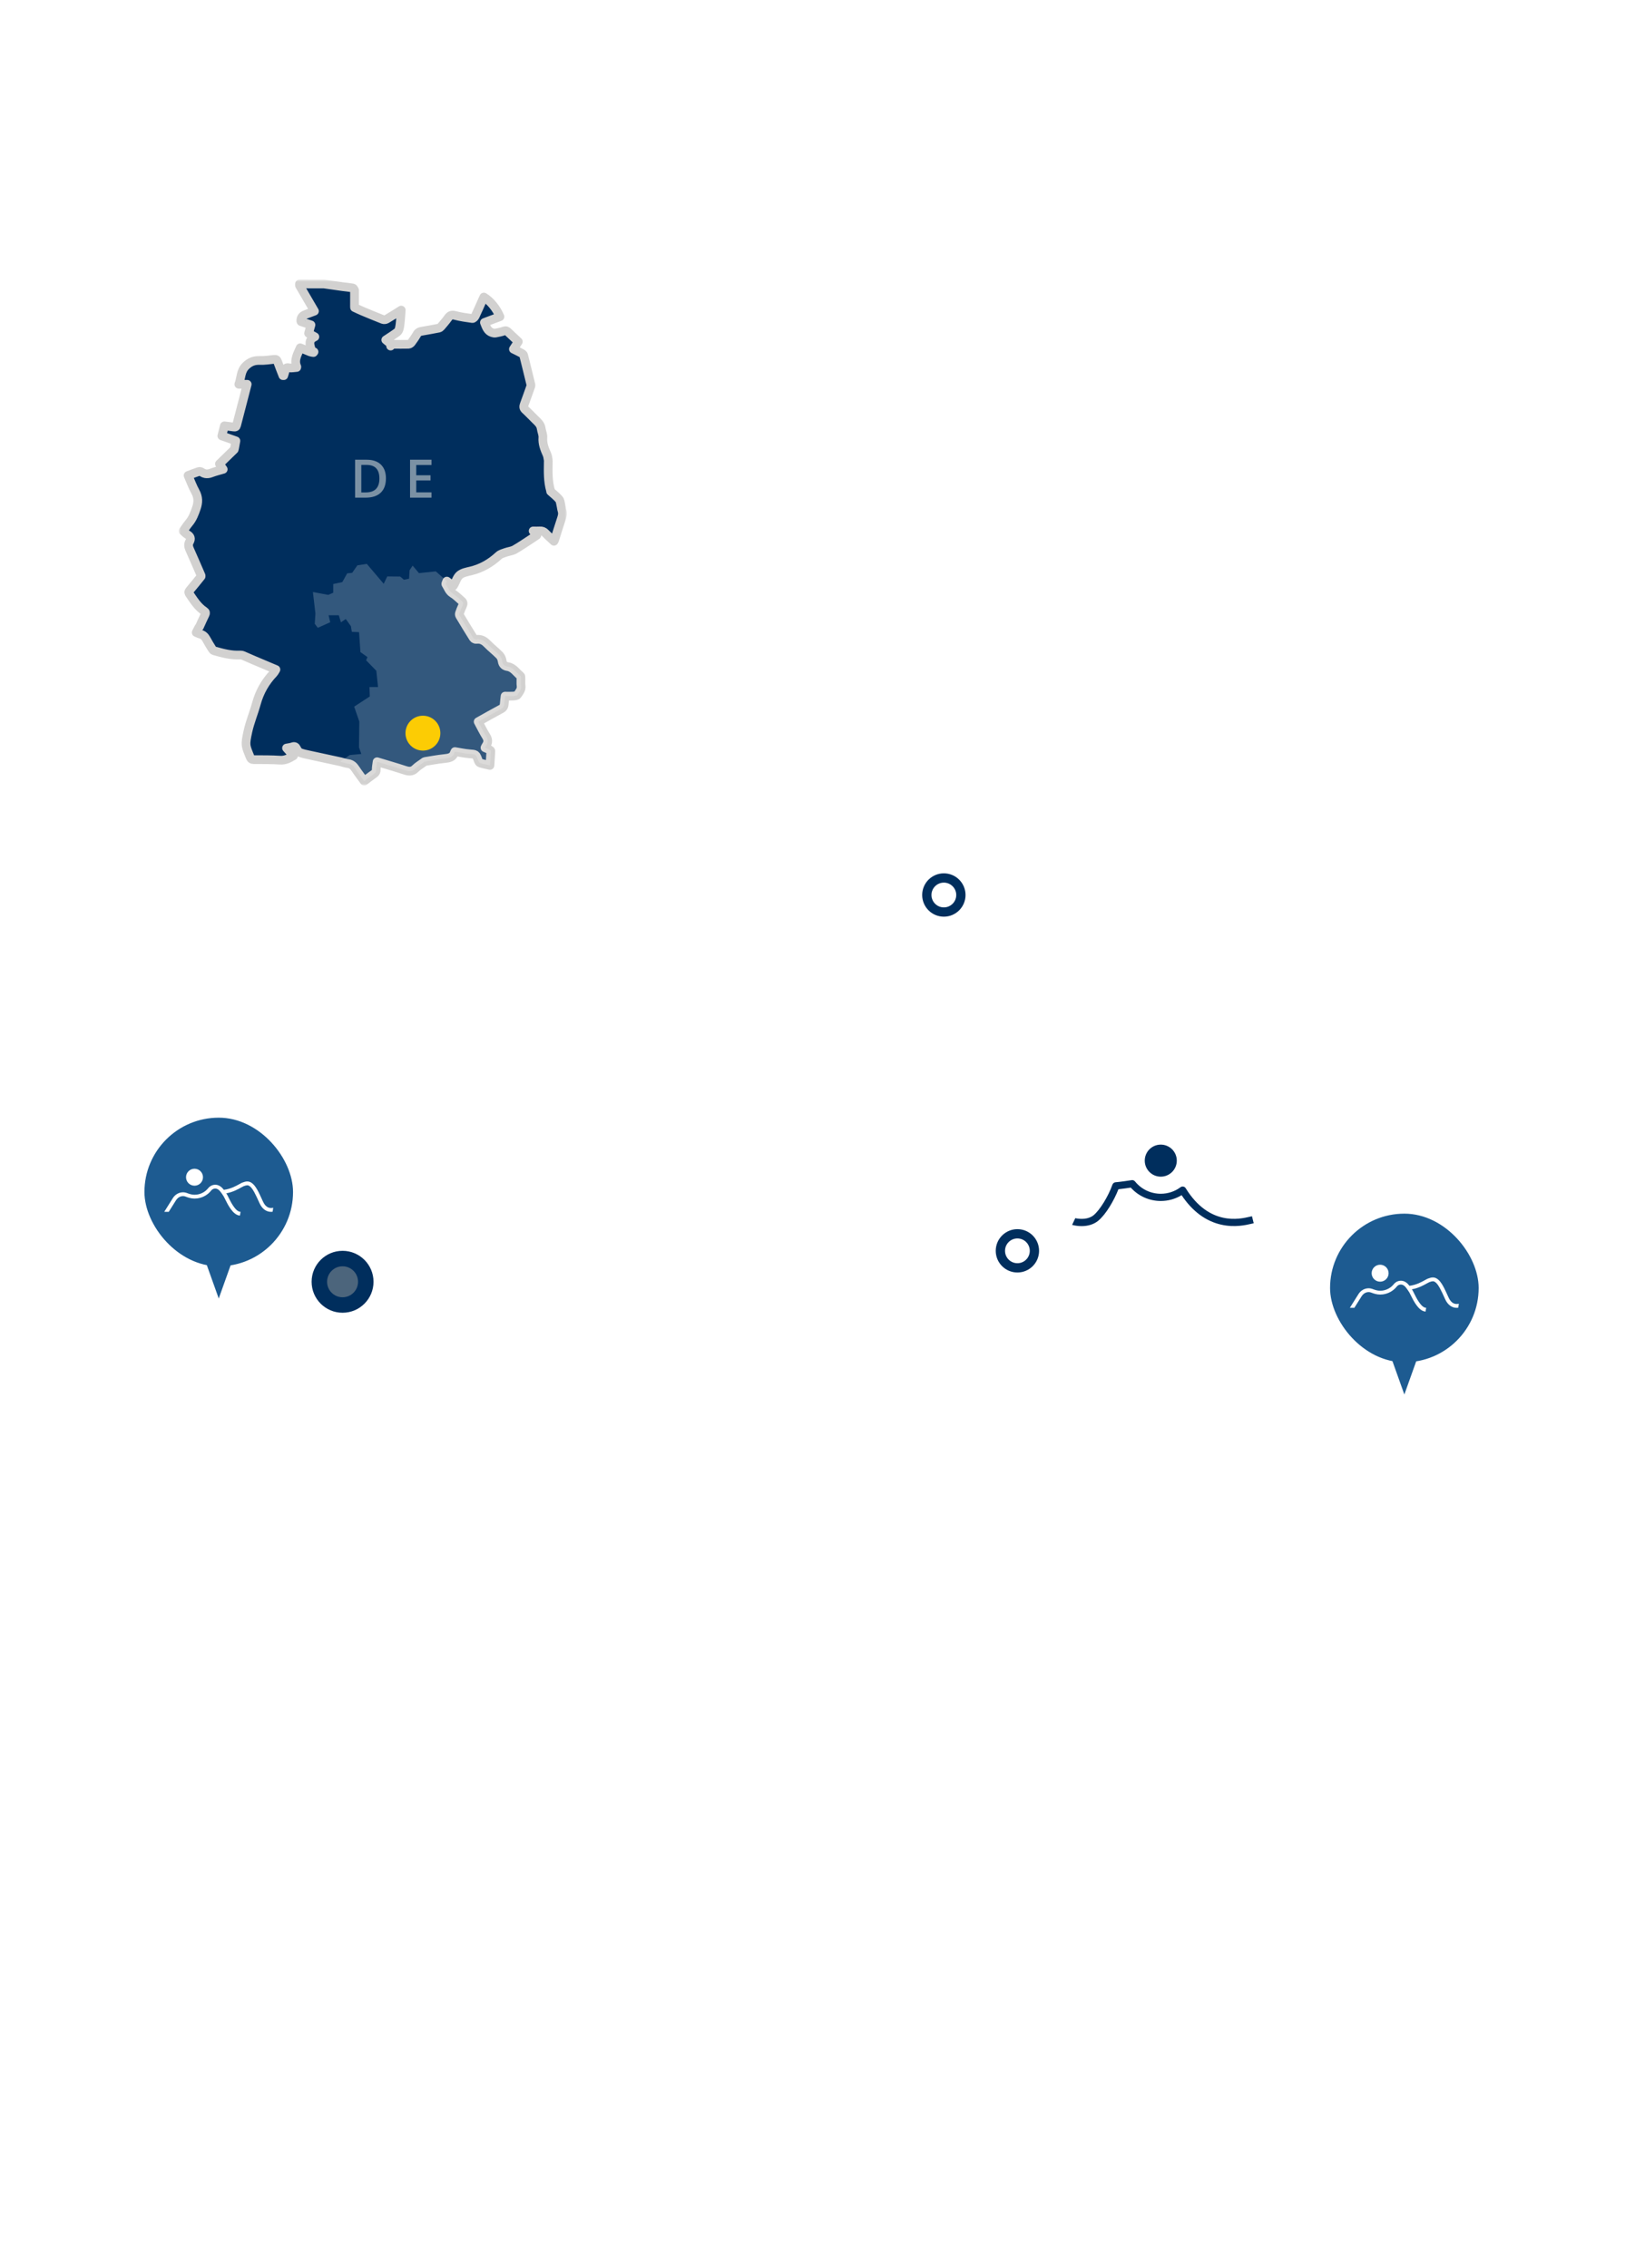 <svg width="375" height="520" viewBox="0 0 375 520" fill="none" xmlns="http://www.w3.org/2000/svg">
<mask id="mask0_5605_5217" style="mask-type:alpha" maskUnits="userSpaceOnUse" x="-38" y="97" width="422" height="422">
<path d="M383.87 308.112C383.87 424.572 289.46 518.982 173 518.982C56.54 518.982 -37.87 424.572 -37.87 308.112C-37.87 191.652 56.54 97.242 173 97.242C289.46 97.242 383.87 191.652 383.87 308.112Z" fill="#D9D9D9"/>
</mask>
<g mask="url(#mask0_5605_5217)">
<path opacity="0.2" d="M337.72 137.002L318.905 140.197L303.285 152.267L293.345 172.502M293.345 172.502L289.085 188.832L291.925 200.547L313.58 224.687L324.585 228.237L327.425 233.917L328.49 258.412L330.62 264.092L337.72 267.642L348.37 265.706M293.345 172.502L281.275 167.532L259.975 166.467L259.265 169.307L252.875 171.437L246.84 175.697L204.24 174.632L195.72 173.922L176.55 181.377L159.51 182.087L148.505 184.217L133.95 191.672L118.33 195.577L106.97 197.707L99.87 195.932L93.125 197.707L87.8 196.642M398.78 277.937L365.055 262.672L348.37 265.706M348.37 265.706L350.145 276.872L344.465 286.102V310.952L343.4 320.537L335.945 322.667L331.33 317.342M73.6 206.582L64.37 203.387L55.14 202.322L47.685 208.002L40.23 207.292L32.42 211.552L7.925 210.842L-5.21 214.392L-32.545 217.232M185.425 52.867L176.55 65.647L169.45 88.722L147.795 102.567L145.665 109.312M145.665 128.127V140.552L129.335 161.142L87.8 196.287L81.765 204.097L73.245 207.292L75.02 231.787L69.695 256.637L78.57 292.137L78.792 293.912M78.792 293.912L79.99 303.497L93.48 321.957L91.705 336.157L96.675 343.967L98.095 367.752L83.185 391.182L63.305 405.027L57.625 406.092L59.755 411.062L65.08 413.192L81.765 411.772L93.48 416.387L122.945 411.062L125.874 413.192M78.792 293.912L56.205 297.462" stroke="white" stroke-width="0.71" stroke-linecap="round"/>
<path d="M-154.265 612.374V606.116L-145.731 601.565H-133.215L-127.811 593.316L-120.131 591.893L-115.295 577.671L-93.108 583.644L-83.721 577.671L-46.459 583.644L-56.414 557.475H-71.206L-76.895 551.217L-71.206 538.701L-57.837 528.177L-48.734 511.963L-29.107 494.896L-21.996 507.412L9.009 505.705L24.369 510.825L34.325 503.145L51.961 505.705L63.623 500.301L79.552 499.163L92.637 486.078L90.361 461.331L94.059 453.651L90.361 449.384L107.997 416.673L116.246 418.379L121.082 413.544L127.909 415.251L131.322 400.459L136.727 402.45L151.518 413.544H171.145L183.092 408.424L222.63 410.13L250.791 404.726L260.462 410.13L291.182 412.122L292.605 415.251L307.396 416.673L313.654 391.926L347.788 382.254L354.33 383.961L362.294 377.703L406.953 372.868L414.349 377.703L418.331 370.592L441.371 363.765L451.043 380.832H458.723L464.696 372.868L478.634 375.712L486.599 370.592L502.528 382.254L529.266 379.41L541.782 387.659H551.169L570.227 377.703L581.32 375.712L583.88 380.832L581.32 393.348L589.854 387.659L602.085 383.961L607.205 377.703L602.654 362.628L600.378 346.983L587.294 320.529V311.996L574.778 298.911L567.951 269.044H585.587L597.534 259.657L608.627 257.666L622.281 248.279L640.485 219.834L646.459 217.559L654.139 230.359L641.908 254.252L633.374 277.577L638.779 288.955L652.148 298.911L668.077 282.697L714.442 274.733V282.697L725.251 281.275L735.776 290.378L772.754 277.577" stroke="white" stroke-width="1.42" stroke-linecap="round" stroke-linejoin="round" stroke-dasharray="2.84 5.68"/>
<path d="M311.379 236.047L315.646 229.789L318.206 228.367L323.61 232.634L324.748 239.461L325.317 254.252L321.335 257.097L316.783 251.123L316.215 247.71L312.232 240.883L311.379 236.047Z" fill="white" fill-opacity="0.5"/>
<path d="M201.581 219.266L214.95 211.586V226.093L227.181 250.555L230.879 261.649L234.008 268.191L242.826 274.449V277.294L230.879 274.449L214.95 277.294L217.795 265.062L201.581 243.16V219.266Z" fill="white" fill-opacity="0.5"/>
<path d="M335.557 315.41L337.832 319.393L340.961 317.117L340.392 315.41L341.246 311.712L338.401 309.152L336.694 310.29L337.832 313.419L335.557 315.41Z" fill="white" fill-opacity="0.5"/>
<path d="M121.408 235.883V230.481H119.227V229.876H124.296V230.481H122.115V235.883H121.408ZM127.615 235.883V229.876H131.407V230.464H128.297V232.543H131.228V233.131H128.297V235.295H131.407V235.883H127.615ZM137.857 235.959C136.891 235.959 136.156 235.687 135.65 235.142C135.145 234.596 134.892 233.844 134.892 232.884C134.892 232.248 135.006 231.699 135.233 231.239C135.46 230.779 135.787 230.424 136.213 230.174C136.639 229.924 137.153 229.8 137.755 229.8C138.181 229.8 138.573 229.865 138.931 229.995C139.288 230.12 139.592 230.305 139.842 230.549L139.57 231.112C139.297 230.873 139.016 230.7 138.726 230.592C138.436 230.484 138.11 230.43 137.746 230.43C137.065 230.43 136.542 230.646 136.179 231.078C135.815 231.504 135.633 232.106 135.633 232.884C135.633 233.679 135.821 234.287 136.196 234.707C136.571 235.127 137.13 235.338 137.874 235.338C138.357 235.338 138.82 235.255 139.263 235.09V233.31H137.738V232.756H139.868V235.533C139.709 235.619 139.516 235.693 139.288 235.755C139.067 235.817 138.831 235.866 138.581 235.9C138.331 235.94 138.09 235.959 137.857 235.959ZM143.852 235.883V229.876H147.643V230.464H144.533V232.543H147.464V233.131H144.533V235.295H147.643V235.883H143.852ZM151.375 235.883V229.876H153.752C154.399 229.876 154.894 230.027 155.234 230.328C155.581 230.629 155.754 231.058 155.754 231.614C155.754 232.057 155.632 232.421 155.388 232.705C155.149 232.989 154.808 233.173 154.365 233.259C154.627 233.35 154.851 233.571 155.038 233.923L156.095 235.883H155.328L154.289 233.957C154.158 233.719 154.007 233.557 153.837 233.472C153.667 233.386 153.442 233.344 153.164 233.344H152.073V235.883H151.375ZM152.073 232.79H153.65C154.593 232.79 155.064 232.398 155.064 231.614C155.064 230.842 154.593 230.456 153.65 230.456H152.073V232.79ZM159.63 235.883V229.876H160.176L163.797 234.707V229.876H164.444V235.883H163.916L160.286 231.035V235.883H159.63ZM170.436 235.959C169.964 235.959 169.538 235.9 169.158 235.781C168.777 235.656 168.448 235.477 168.169 235.244L168.416 234.681C168.706 234.903 169.01 235.068 169.328 235.176C169.646 235.284 170.015 235.338 170.436 235.338C170.947 235.338 171.325 235.244 171.569 235.056C171.819 234.863 171.944 234.61 171.944 234.298C171.944 234.048 171.853 233.849 171.671 233.702C171.495 233.554 171.197 233.438 170.776 233.352L169.89 233.173C169.356 233.06 168.956 232.875 168.689 232.62C168.428 232.358 168.297 232.012 168.297 231.58C168.297 231.222 168.388 230.91 168.57 230.643C168.757 230.376 169.016 230.169 169.345 230.021C169.674 229.873 170.055 229.8 170.487 229.8C170.89 229.8 171.265 229.865 171.611 229.995C171.958 230.12 172.25 230.302 172.489 230.541L172.242 231.086C171.986 230.853 171.716 230.686 171.432 230.583C171.148 230.475 170.83 230.421 170.478 230.421C170.029 230.421 169.672 230.527 169.405 230.737C169.138 230.941 169.004 231.214 169.004 231.555C169.004 231.827 169.087 232.043 169.251 232.202C169.422 232.361 169.697 232.478 170.078 232.551L170.964 232.739C171.538 232.858 171.961 233.04 172.233 233.284C172.512 233.523 172.651 233.849 172.651 234.264C172.651 234.599 172.56 234.894 172.378 235.15C172.202 235.406 171.946 235.604 171.611 235.746C171.282 235.888 170.89 235.959 170.436 235.959ZM176.291 235.883V229.876H180.082V230.464H176.972V232.543H179.903V233.131H176.972V235.295H180.082V235.883H176.291ZM183.814 235.883V229.876H187.605V230.464H184.496V232.543H187.427V233.131H184.496V235.295H187.605V235.883H183.814Z" fill="white" fill-opacity="0.8"/>
<path opacity="0.6" d="M127.829 463.822L132.246 453.811H133.24L137.656 463.822H136.449L135.341 461.266H130.13L129.036 463.822H127.829ZM132.728 455.174L130.556 460.286H134.929L132.757 455.174H132.728ZM144.775 463.822V454.819H141.14V453.811H149.589V454.819H145.953V463.822H144.775Z" fill="white" fill-opacity="0.8"/>
<path opacity="0.6" d="M40.045 442.521V432.51H43.425C45.043 432.51 46.293 432.941 47.173 433.803C48.054 434.655 48.494 435.89 48.494 437.509C48.494 439.128 48.054 440.368 47.173 441.229C46.293 442.091 45.043 442.521 43.425 442.521H40.045ZM41.209 441.527H43.339C45.952 441.527 47.259 440.188 47.259 437.509C47.259 434.839 45.952 433.504 43.339 433.504H41.209V441.527ZM54.844 442.521V432.51H61.163V433.49H55.98V436.955H60.865V437.935H55.98V441.542H61.163V442.521H54.844Z" fill="white" fill-opacity="0.8"/>
<path d="M215.166 117.669L212.797 115.357L210.428 117.669L210.8 118.05L212.531 116.361V122.332H213.063V116.361L214.794 118.05L215.166 117.669Z" fill="white"/>
<path d="M221.75 121.281V115.275H222.662L224.792 119.202L226.913 115.275H227.808V121.281H226.82V117.234L225.099 120.37H224.46L222.739 117.251V121.281H221.75ZM232.904 121.366C232.081 121.366 231.45 121.153 231.013 120.727C230.581 120.296 230.365 119.66 230.365 118.819V115.275H231.456V118.81C231.456 119.35 231.578 119.756 231.822 120.029C232.072 120.296 232.433 120.429 232.904 120.429C233.864 120.429 234.344 119.89 234.344 118.81V115.275H235.426V118.819C235.426 119.66 235.213 120.296 234.787 120.727C234.361 121.153 233.734 121.366 232.904 121.366ZM233.211 114.55V113.571H234.199V114.55H233.211ZM231.609 114.55V113.571H232.598V114.55H231.609ZM237.976 121.281V115.275H238.794L242.023 119.466V115.275H243.037V121.281H242.228L238.99 117.072V121.281H237.976ZM248.422 121.366C247.797 121.366 247.26 121.241 246.812 120.992C246.369 120.736 246.028 120.378 245.789 119.918C245.551 119.452 245.431 118.904 245.431 118.274C245.431 117.643 245.551 117.098 245.789 116.638C246.028 116.178 246.369 115.823 246.812 115.573C247.26 115.317 247.797 115.189 248.422 115.189C248.825 115.189 249.206 115.252 249.564 115.377C249.927 115.502 250.225 115.681 250.458 115.914L250.1 116.783C249.845 116.567 249.584 116.411 249.317 116.314C249.05 116.212 248.763 116.161 248.456 116.161C247.848 116.161 247.385 116.345 247.067 116.715C246.749 117.078 246.59 117.598 246.59 118.274C246.59 118.95 246.749 119.472 247.067 119.841C247.385 120.211 247.848 120.395 248.456 120.395C248.763 120.395 249.05 120.347 249.317 120.25C249.584 120.148 249.845 119.989 250.1 119.773L250.458 120.642C250.225 120.869 249.927 121.048 249.564 121.179C249.206 121.304 248.825 121.366 248.422 121.366ZM252.688 121.281V115.275H253.779V117.78H256.871V115.275H257.962V121.281H256.871V118.691H253.779V121.281H252.688ZM260.556 121.281V115.275H264.552V116.144H261.604V117.797H264.364V118.666H261.604V120.412H264.552V121.281H260.556ZM266.917 121.281V115.275H267.735L270.964 119.466V115.275H271.978V121.281H271.169L267.931 117.072V121.281H266.917Z" fill="white"/>
<path d="M154.821 503.174V497.213H154.289V503.174L152.544 501.481L152.173 501.864L154.555 504.173L156.937 501.864L156.566 501.481L154.821 503.174Z" fill="white"/>
<path d="M163.857 503.262V497.255H164.947V503.262H163.857ZM167.531 503.262V497.255H168.349L171.578 501.447V497.255H172.592V503.262H171.782L168.545 499.053V503.262H167.531ZM175.182 503.262V497.255H176L179.229 501.447V497.255H180.243V503.262H179.434L176.196 499.053V503.262H175.182ZM184.904 503.347C184.433 503.347 183.995 503.287 183.592 503.168C183.189 503.043 182.848 502.875 182.57 502.665L182.902 501.805C183.18 502.004 183.484 502.157 183.814 502.265C184.149 502.373 184.512 502.427 184.904 502.427C185.353 502.427 185.679 502.353 185.884 502.205C186.088 502.052 186.191 501.856 186.191 501.617C186.191 501.419 186.117 501.262 185.969 501.149C185.827 501.035 185.58 500.941 185.228 500.868L184.291 500.672C183.223 500.444 182.689 499.896 182.689 499.027C182.689 498.652 182.788 498.326 182.987 498.047C183.186 497.769 183.461 497.553 183.814 497.4C184.166 497.247 184.572 497.17 185.032 497.17C185.441 497.17 185.824 497.232 186.182 497.357C186.54 497.477 186.838 497.647 187.077 497.869L186.744 498.686C186.273 498.289 185.699 498.09 185.023 498.09C184.631 498.09 184.325 498.172 184.103 498.337C183.882 498.502 183.771 498.718 183.771 498.985C183.771 499.189 183.839 499.354 183.975 499.479C184.112 499.598 184.345 499.692 184.674 499.76L185.603 499.956C186.165 500.075 186.583 500.263 186.855 500.518C187.133 500.774 187.273 501.115 187.273 501.541C187.273 501.899 187.176 502.214 186.983 502.486C186.79 502.759 186.514 502.972 186.157 503.125C185.804 503.273 185.387 503.347 184.904 503.347ZM189.487 503.262V497.255H192.111C192.741 497.255 193.23 497.394 193.576 497.673C193.923 497.945 194.096 498.326 194.096 498.814C194.096 499.138 194.014 499.416 193.849 499.649C193.684 499.882 193.457 500.053 193.167 500.16C193.508 500.257 193.772 500.427 193.96 500.672C194.153 500.91 194.249 501.214 194.249 501.583C194.249 502.117 194.068 502.532 193.704 502.827C193.346 503.117 192.846 503.262 192.205 503.262H189.487ZM190.535 499.803H191.923C192.667 499.803 193.039 499.516 193.039 498.942C193.039 498.368 192.667 498.082 191.923 498.082H190.535V499.803ZM190.535 502.435H192.068C192.818 502.435 193.193 502.134 193.193 501.532C193.193 500.93 192.818 500.629 192.068 500.629H190.535V502.435ZM196.63 503.262V497.255H199.238C199.896 497.255 200.405 497.414 200.763 497.732C201.121 498.045 201.299 498.485 201.299 499.053C201.299 499.502 201.183 499.874 200.95 500.169C200.717 500.459 200.382 500.655 199.945 500.757C200.234 500.848 200.473 501.066 200.66 501.413L201.666 503.262H200.464L199.425 501.345C199.323 501.157 199.201 501.029 199.059 500.961C198.922 500.893 198.746 500.859 198.53 500.859H197.721V503.262H196.63ZM197.721 500.05H199.05C199.845 500.05 200.243 499.726 200.243 499.078C200.243 498.437 199.845 498.116 199.05 498.116H197.721V500.05ZM206.246 503.347C205.422 503.347 204.792 503.134 204.354 502.708C203.923 502.276 203.707 501.64 203.707 500.799V497.255H204.797V500.791C204.797 501.331 204.919 501.737 205.164 502.009C205.414 502.276 205.774 502.41 206.246 502.41C207.206 502.41 207.686 501.87 207.686 500.791V497.255H208.768V500.799C208.768 501.64 208.555 502.276 208.129 502.708C207.703 503.134 207.075 503.347 206.246 503.347ZM214.112 503.347C213.487 503.347 212.95 503.222 212.502 502.972C212.059 502.716 211.718 502.359 211.479 501.899C211.241 501.433 211.122 500.885 211.122 500.254C211.122 499.624 211.241 499.078 211.479 498.618C211.718 498.158 212.059 497.803 212.502 497.553C212.95 497.298 213.487 497.17 214.112 497.17C214.515 497.17 214.896 497.232 215.254 497.357C215.617 497.482 215.915 497.661 216.148 497.894L215.79 498.763C215.535 498.547 215.274 498.391 215.007 498.295C214.74 498.192 214.453 498.141 214.146 498.141C213.538 498.141 213.075 498.326 212.757 498.695C212.439 499.059 212.28 499.578 212.28 500.254C212.28 500.93 212.439 501.453 212.757 501.822C213.075 502.191 213.538 502.376 214.146 502.376C214.453 502.376 214.74 502.327 215.007 502.231C215.274 502.129 215.535 501.97 215.79 501.754L216.148 502.623C215.915 502.85 215.617 503.029 215.254 503.159C214.896 503.284 214.515 503.347 214.112 503.347ZM218.378 503.262V497.255H219.469V499.913H219.486L222.135 497.255H223.465L220.542 500.143L223.609 503.262H222.263L219.486 500.484H219.469V503.262H218.378Z" fill="white"/>
<path d="M275.793 218.918C275.322 218.918 274.896 218.859 274.515 218.74C274.135 218.615 273.805 218.436 273.527 218.203L273.774 217.64C274.064 217.862 274.367 218.027 274.686 218.135C275.004 218.243 275.373 218.297 275.793 218.297C276.304 218.297 276.682 218.203 276.926 218.015C277.176 217.822 277.301 217.569 277.301 217.257C277.301 217.007 277.21 216.808 277.029 216.661C276.852 216.513 276.554 216.397 276.134 216.311L275.248 216.132C274.714 216.019 274.314 215.834 274.047 215.579C273.785 215.317 273.655 214.971 273.655 214.539C273.655 214.181 273.746 213.869 273.927 213.602C274.115 213.335 274.373 213.128 274.703 212.98C275.032 212.832 275.413 212.759 275.844 212.759C276.248 212.759 276.622 212.824 276.969 212.954C277.315 213.079 277.608 213.261 277.846 213.5L277.599 214.045C277.344 213.812 277.074 213.645 276.79 213.542C276.506 213.434 276.188 213.38 275.836 213.38C275.387 213.38 275.029 213.486 274.762 213.696C274.495 213.9 274.362 214.173 274.362 214.514C274.362 214.786 274.444 215.002 274.609 215.161C274.779 215.32 275.055 215.437 275.435 215.51L276.321 215.698C276.895 215.817 277.318 215.999 277.591 216.243C277.869 216.482 278.008 216.808 278.008 217.223C278.008 217.558 277.917 217.853 277.736 218.109C277.56 218.365 277.304 218.563 276.969 218.705C276.639 218.847 276.248 218.918 275.793 218.918ZM284.247 218.918C283.656 218.918 283.151 218.794 282.73 218.544C282.31 218.294 281.986 217.939 281.759 217.479C281.538 217.019 281.427 216.47 281.427 215.834C281.427 215.204 281.538 214.658 281.759 214.198C281.986 213.738 282.31 213.383 282.73 213.133C283.151 212.883 283.656 212.759 284.247 212.759C284.662 212.759 285.042 212.824 285.389 212.954C285.741 213.085 286.039 213.275 286.283 213.525L286.011 214.096C285.749 213.852 285.477 213.676 285.193 213.568C284.914 213.454 284.605 213.398 284.264 213.398C283.588 213.398 283.071 213.611 282.713 214.037C282.356 214.463 282.177 215.062 282.177 215.834C282.177 216.612 282.356 217.214 282.713 217.64C283.071 218.066 283.588 218.279 284.264 218.279C284.605 218.279 284.914 218.226 285.193 218.118C285.477 218.004 285.749 217.825 286.011 217.581L286.283 218.152C286.039 218.396 285.741 218.586 285.389 218.723C285.042 218.853 284.662 218.918 284.247 218.918ZM289.937 218.842V212.835H290.636V215.493H294.24V212.835H294.938V218.842H294.24V216.098H290.636V218.842H289.937ZM298.975 218.842V212.835H299.673V218.228H302.732V218.842H298.975ZM306.157 218.842V212.835H306.855V218.842H306.157ZM310.893 218.842V212.835H314.684V213.423H311.574V215.502H314.505V216.09H311.574V218.254H314.684V218.842H310.893ZM318.416 218.842V212.835H320.793C321.44 212.835 321.935 212.986 322.275 213.287C322.622 213.588 322.795 214.017 322.795 214.573C322.795 215.016 322.673 215.38 322.429 215.664C322.19 215.948 321.849 216.132 321.406 216.218C321.668 216.309 321.892 216.53 322.079 216.882L323.136 218.842H322.369L321.33 216.916C321.199 216.678 321.049 216.516 320.878 216.431C320.708 216.345 320.483 216.303 320.205 216.303H319.115V218.842H318.416ZM319.115 215.749H320.691C321.634 215.749 322.105 215.357 322.105 214.573C322.105 213.801 321.634 213.415 320.691 213.415H319.115V215.749ZM328.614 218.918C328.142 218.918 327.716 218.859 327.336 218.74C326.955 218.615 326.626 218.436 326.348 218.203L326.595 217.64C326.884 217.862 327.188 218.027 327.506 218.135C327.824 218.243 328.194 218.297 328.614 218.297C329.125 218.297 329.503 218.203 329.747 218.015C329.997 217.822 330.122 217.569 330.122 217.257C330.122 217.007 330.031 216.808 329.849 216.661C329.673 216.513 329.375 216.397 328.955 216.311L328.069 216.132C327.535 216.019 327.134 215.834 326.867 215.579C326.606 215.317 326.475 214.971 326.475 214.539C326.475 214.181 326.566 213.869 326.748 213.602C326.935 213.335 327.194 213.128 327.523 212.98C327.853 212.832 328.233 212.759 328.665 212.759C329.068 212.759 329.443 212.824 329.79 212.954C330.136 213.079 330.429 213.261 330.667 213.5L330.42 214.045C330.164 213.812 329.895 213.645 329.611 213.542C329.327 213.434 329.009 213.38 328.656 213.38C328.208 213.38 327.85 213.486 327.583 213.696C327.316 213.9 327.182 214.173 327.182 214.514C327.182 214.786 327.265 215.002 327.43 215.161C327.6 215.32 327.875 215.437 328.256 215.51L329.142 215.698C329.716 215.817 330.139 215.999 330.412 216.243C330.69 216.482 330.829 216.808 330.829 217.223C330.829 217.558 330.738 217.853 330.556 218.109C330.38 218.365 330.125 218.563 329.79 218.705C329.46 218.847 329.068 218.918 328.614 218.918ZM334.469 218.842V212.835H338.26V213.423H335.151V215.502H338.082V216.09H335.151V218.254H338.26V218.842H334.469ZM341.992 218.842V212.835H345.784V213.423H342.674V215.502H345.605V216.09H342.674V218.254H345.784V218.842H341.992Z" fill="white" fill-opacity="0.8"/>
<path d="M288.521 339.818C287.814 339.818 287.166 339.729 286.578 339.55C285.991 339.362 285.492 339.102 285.083 338.77L285.505 337.722C285.931 338.046 286.387 338.289 286.872 338.451C287.358 338.613 287.908 338.694 288.521 338.694C289.245 338.694 289.778 338.566 290.118 338.31C290.468 338.046 290.642 337.705 290.642 337.288C290.642 336.947 290.519 336.679 290.272 336.483C290.025 336.278 289.612 336.116 289.032 335.997L287.665 335.716C286.855 335.545 286.25 335.264 285.85 334.872C285.458 334.48 285.262 333.952 285.262 333.288C285.262 332.751 285.403 332.278 285.684 331.869C285.974 331.46 286.374 331.145 286.885 330.923C287.396 330.693 287.984 330.578 288.649 330.578C289.262 330.578 289.829 330.672 290.349 330.859C290.877 331.038 291.324 331.302 291.69 331.652L291.256 332.661C290.532 332.022 289.658 331.703 288.636 331.703C288.006 331.703 287.503 331.843 287.128 332.125C286.762 332.406 286.578 332.781 286.578 333.249C286.578 333.607 286.693 333.892 286.923 334.105C287.154 334.318 287.537 334.48 288.074 334.591L289.428 334.872C290.28 335.051 290.915 335.328 291.333 335.703C291.75 336.069 291.959 336.568 291.959 337.198C291.959 337.726 291.818 338.187 291.537 338.578C291.256 338.97 290.86 339.277 290.349 339.499C289.837 339.712 289.228 339.818 288.521 339.818ZM293.455 342.004V333.466H294.72V334.527C294.899 334.169 295.172 333.884 295.538 333.671C295.904 333.458 296.326 333.351 296.803 333.351C297.357 333.351 297.839 333.484 298.247 333.748C298.665 334.012 298.984 334.387 299.206 334.872C299.436 335.349 299.551 335.92 299.551 336.585C299.551 337.249 299.436 337.824 299.206 338.31C298.984 338.796 298.665 339.171 298.247 339.435C297.839 339.69 297.357 339.818 296.803 339.818C296.343 339.818 295.93 339.72 295.564 339.524C295.206 339.32 294.933 339.043 294.746 338.694V342.004H293.455ZM296.484 338.821C297.021 338.821 297.447 338.63 297.762 338.246C298.086 337.863 298.247 337.309 298.247 336.585C298.247 335.861 298.086 335.311 297.762 334.936C297.447 334.553 297.021 334.361 296.484 334.361C295.947 334.361 295.517 334.553 295.193 334.936C294.878 335.311 294.72 335.861 294.72 336.585C294.72 337.309 294.878 337.863 295.193 338.246C295.517 338.63 295.947 338.821 296.484 338.821ZM301.018 332.022V330.68H302.526V332.022H301.018ZM301.133 339.703V333.466H302.424V339.703H301.133ZM307.027 339.818C306.243 339.818 305.66 339.618 305.276 339.217C304.893 338.817 304.701 338.238 304.701 337.479V334.463H303.487V333.466H304.701V331.588H305.992V333.466H307.922V334.463H305.992V337.377C305.992 337.829 306.086 338.17 306.273 338.4C306.469 338.63 306.784 338.745 307.219 338.745C307.355 338.745 307.487 338.732 307.615 338.706C307.743 338.672 307.871 338.634 307.998 338.591L308.203 339.563C308.075 339.639 307.896 339.699 307.666 339.741C307.445 339.793 307.232 339.818 307.027 339.818ZM308.934 339.703V338.86L312.334 334.463H308.934V333.466H313.752V334.323L310.353 338.719H313.893V339.703H308.934ZM315.168 332.022V330.68H316.676V332.022H315.168ZM315.283 339.703V333.466H316.574V339.703H315.283ZM318.518 339.703V333.466H319.771V334.502C319.984 334.127 320.273 333.841 320.64 333.645C321.015 333.449 321.432 333.351 321.892 333.351C323.366 333.351 324.103 334.186 324.103 335.856V339.703H322.812V335.933C322.812 335.396 322.706 335.004 322.493 334.757C322.288 334.51 321.965 334.387 321.522 334.387C321.002 334.387 320.584 334.553 320.269 334.885C319.962 335.209 319.809 335.639 319.809 336.176V339.703H318.518ZM328.834 342.119C328.272 342.119 327.748 342.05 327.262 341.914C326.776 341.786 326.346 341.582 325.971 341.301L326.367 340.38C326.742 340.636 327.126 340.824 327.518 340.943C327.909 341.062 328.318 341.122 328.744 341.122C329.937 341.122 330.534 340.525 330.534 339.333V338.348C330.355 338.723 330.074 339.017 329.69 339.23C329.315 339.443 328.894 339.55 328.425 339.55C327.863 339.55 327.373 339.422 326.955 339.166C326.538 338.902 326.214 338.54 325.984 338.08C325.754 337.611 325.639 337.066 325.639 336.444C325.639 335.831 325.754 335.294 325.984 334.834C326.214 334.365 326.538 334.003 326.955 333.748C327.373 333.484 327.863 333.351 328.425 333.351C328.902 333.351 329.328 333.458 329.703 333.671C330.078 333.884 330.355 334.178 330.534 334.553V333.466H331.786V339.179C331.786 340.159 331.535 340.892 331.032 341.377C330.529 341.871 329.797 342.119 328.834 342.119ZM328.732 338.54C329.277 338.54 329.711 338.353 330.035 337.978C330.359 337.603 330.521 337.092 330.521 336.444C330.521 335.797 330.359 335.29 330.035 334.923C329.711 334.549 329.277 334.361 328.732 334.361C328.186 334.361 327.752 334.549 327.428 334.923C327.104 335.29 326.942 335.797 326.942 336.444C326.942 337.092 327.104 337.603 327.428 337.978C327.752 338.353 328.186 338.54 328.732 338.54ZM335.911 339.818C335.4 339.818 334.923 339.754 334.479 339.626C334.036 339.49 333.666 339.303 333.368 339.064L333.738 338.195C334.053 338.417 334.399 338.587 334.773 338.706C335.157 338.826 335.54 338.885 335.924 338.885C336.375 338.885 336.716 338.804 336.946 338.642C337.176 338.481 337.291 338.263 337.291 337.991C337.291 337.769 337.214 337.599 337.061 337.479C336.908 337.352 336.678 337.254 336.371 337.185L335.157 336.943C334.083 336.721 333.547 336.167 333.547 335.281C333.547 334.693 333.781 334.225 334.249 333.875C334.718 333.526 335.331 333.351 336.09 333.351C336.524 333.351 336.937 333.415 337.329 333.543C337.73 333.671 338.062 333.863 338.326 334.118L337.956 334.987C337.7 334.766 337.406 334.595 337.074 334.476C336.742 334.357 336.414 334.297 336.09 334.297C335.647 334.297 335.31 334.382 335.08 334.553C334.85 334.715 334.735 334.936 334.735 335.217C334.735 335.643 335.016 335.916 335.579 336.035L336.793 336.278C337.346 336.389 337.764 336.576 338.045 336.84C338.335 337.105 338.48 337.462 338.48 337.914C338.48 338.51 338.245 338.979 337.777 339.32C337.308 339.652 336.686 339.818 335.911 339.818ZM342.97 339.818C341.948 339.818 341.143 339.533 340.555 338.962C339.967 338.383 339.673 337.594 339.673 336.598C339.673 335.959 339.801 335.396 340.056 334.911C340.32 334.416 340.683 334.033 341.143 333.76C341.603 333.488 342.131 333.351 342.727 333.351C343.588 333.351 344.265 333.628 344.759 334.182C345.254 334.727 345.501 335.481 345.501 336.444V336.879H340.925C341.019 338.174 341.705 338.821 342.983 338.821C343.341 338.821 343.69 338.766 344.031 338.655C344.38 338.544 344.708 338.361 345.015 338.106L345.398 339C345.117 339.256 344.755 339.456 344.312 339.601C343.869 339.746 343.422 339.818 342.97 339.818ZM342.778 334.259C342.242 334.259 341.816 334.425 341.5 334.757C341.185 335.09 340.994 335.533 340.925 336.086H344.414C344.389 335.507 344.235 335.06 343.954 334.744C343.673 334.421 343.281 334.259 342.778 334.259ZM349.962 339.818C348.94 339.818 348.135 339.533 347.547 338.962C346.959 338.383 346.665 337.594 346.665 336.598C346.665 335.959 346.793 335.396 347.048 334.911C347.313 334.416 347.675 334.033 348.135 333.76C348.595 333.488 349.123 333.351 349.719 333.351C350.58 333.351 351.257 333.628 351.751 334.182C352.246 334.727 352.493 335.481 352.493 336.444V336.879H347.917C348.011 338.174 348.697 338.821 349.975 338.821C350.333 338.821 350.682 338.766 351.023 338.655C351.372 338.544 351.7 338.361 352.007 338.106L352.39 339C352.109 339.256 351.747 339.456 351.304 339.601C350.861 339.746 350.414 339.818 349.962 339.818ZM349.771 334.259C349.234 334.259 348.808 334.425 348.493 334.757C348.177 335.09 347.986 335.533 347.917 336.086H351.406C351.381 335.507 351.227 335.06 350.946 334.744C350.665 334.421 350.273 334.259 349.771 334.259Z" fill="white"/>
<path d="M220.521 321.242L217.365 312.232H218.719L221.135 319.325L223.614 312.232H224.624L227.077 319.402L229.544 312.232H230.835L227.652 321.242H226.541L224.1 314.239L221.633 321.242H220.521ZM233.452 321.357C233.018 321.357 232.63 321.272 232.289 321.102C231.949 320.931 231.676 320.701 231.472 320.411C231.276 320.122 231.178 319.794 231.178 319.427C231.178 318.967 231.293 318.605 231.523 318.341C231.761 318.077 232.149 317.885 232.686 317.766C233.231 317.647 233.964 317.587 234.884 317.587H235.318V317.255C235.318 316.769 235.216 316.42 235.012 316.207C234.807 315.994 234.471 315.887 234.002 315.887C233.644 315.887 233.286 315.943 232.928 316.054C232.571 316.156 232.204 316.322 231.829 316.552L231.433 315.645C231.757 315.415 232.162 315.231 232.647 315.095C233.133 314.959 233.597 314.891 234.04 314.891C234.892 314.891 235.523 315.095 235.932 315.504C236.341 315.904 236.545 316.535 236.545 317.395V321.242H235.331V320.207C235.178 320.565 234.939 320.846 234.615 321.05C234.292 321.255 233.904 321.357 233.452 321.357ZM233.708 320.437C234.168 320.437 234.551 320.275 234.858 319.951C235.165 319.628 235.318 319.219 235.318 318.725V318.379H234.897C234.275 318.379 233.785 318.409 233.427 318.469C233.078 318.529 232.826 318.631 232.673 318.776C232.528 318.912 232.456 319.104 232.456 319.351C232.456 319.675 232.566 319.939 232.788 320.143C233.009 320.339 233.316 320.437 233.708 320.437ZM240.483 321.357C239.801 321.357 239.29 321.166 238.949 320.782C238.617 320.399 238.451 319.836 238.451 319.095V312.232H239.742V319.018C239.742 319.862 240.087 320.284 240.777 320.284C240.879 320.284 240.973 320.279 241.058 320.271C241.152 320.262 241.245 320.245 241.339 320.22L241.314 321.255C241.024 321.323 240.747 321.357 240.483 321.357ZM244.517 321.357C243.835 321.357 243.324 321.166 242.983 320.782C242.651 320.399 242.485 319.836 242.485 319.095V312.232H243.776V319.018C243.776 319.862 244.121 320.284 244.811 320.284C244.913 320.284 245.007 320.279 245.092 320.271C245.186 320.262 245.28 320.245 245.373 320.22L245.348 321.255C245.058 321.323 244.781 321.357 244.517 321.357ZM249.868 321.357C249.39 321.357 248.969 321.251 248.602 321.038C248.236 320.825 247.963 320.539 247.784 320.181V321.242H246.519V312.232H247.81V316.015C247.997 315.674 248.27 315.402 248.628 315.197C248.994 314.993 249.407 314.891 249.868 314.891C250.421 314.891 250.903 315.023 251.312 315.287C251.729 315.551 252.049 315.926 252.27 316.411C252.5 316.888 252.615 317.459 252.615 318.124C252.615 318.788 252.5 319.364 252.27 319.849C252.049 320.335 251.729 320.71 251.312 320.974C250.903 321.229 250.421 321.357 249.868 321.357ZM249.548 320.36C250.085 320.36 250.511 320.169 250.826 319.785C251.15 319.402 251.312 318.848 251.312 318.124C251.312 317.4 251.15 316.85 250.826 316.475C250.511 316.092 250.085 315.9 249.548 315.9C249.011 315.9 248.581 316.092 248.257 316.475C247.942 316.85 247.784 317.4 247.784 318.124C247.784 318.848 247.942 319.402 248.257 319.785C248.581 320.169 249.011 320.36 249.548 320.36ZM257.124 321.357C256.102 321.357 255.297 321.072 254.709 320.501C254.121 319.922 253.827 319.133 253.827 318.137C253.827 317.498 253.955 316.935 254.21 316.45C254.475 315.956 254.837 315.572 255.297 315.299C255.757 315.027 256.285 314.891 256.881 314.891C257.742 314.891 258.419 315.167 258.913 315.721C259.408 316.267 259.655 317.021 259.655 317.983V318.418H255.079C255.173 319.713 255.859 320.36 257.137 320.36C257.495 320.36 257.844 320.305 258.185 320.194C258.534 320.083 258.862 319.9 259.169 319.645L259.552 320.539C259.271 320.795 258.909 320.995 258.466 321.14C258.023 321.285 257.576 321.357 257.124 321.357ZM256.933 315.798C256.396 315.798 255.97 315.964 255.655 316.296C255.339 316.629 255.148 317.072 255.079 317.625H258.568C258.543 317.046 258.389 316.599 258.108 316.284C257.827 315.96 257.435 315.798 256.933 315.798ZM261.19 321.242V315.006H262.442V316.117C262.766 315.376 263.439 314.963 264.461 314.878L264.883 314.852L264.973 315.951L264.193 316.028C263.06 316.139 262.493 316.722 262.493 317.779V321.242H261.19ZM268.822 323.658C268.26 323.658 267.736 323.589 267.25 323.453C266.764 323.325 266.334 323.121 265.959 322.84L266.356 321.92C266.73 322.175 267.114 322.363 267.506 322.482C267.898 322.601 268.307 322.661 268.733 322.661C269.925 322.661 270.522 322.064 270.522 320.872V319.888C270.343 320.262 270.062 320.556 269.678 320.769C269.303 320.982 268.882 321.089 268.413 321.089C267.851 321.089 267.361 320.961 266.943 320.705C266.526 320.441 266.202 320.079 265.972 319.619C265.742 319.151 265.627 318.605 265.627 317.983C265.627 317.37 265.742 316.833 265.972 316.373C266.202 315.904 266.526 315.542 266.943 315.287C267.361 315.023 267.851 314.891 268.413 314.891C268.89 314.891 269.316 314.997 269.691 315.21C270.066 315.423 270.343 315.717 270.522 316.092V315.006H271.774V320.718C271.774 321.698 271.523 322.431 271.02 322.916C270.518 323.411 269.785 323.658 268.822 323.658ZM268.72 320.079C269.265 320.079 269.7 319.892 270.023 319.517C270.347 319.142 270.509 318.631 270.509 317.983C270.509 317.336 270.347 316.829 270.023 316.462C269.7 316.088 269.265 315.9 268.72 315.9C268.175 315.9 267.74 316.088 267.416 316.462C267.093 316.829 266.931 317.336 266.931 317.983C266.931 318.631 267.093 319.142 267.416 319.517C267.74 319.892 268.175 320.079 268.72 320.079Z" fill="white"/>
<circle cx="78.57" cy="293.911" r="5.325" fill="#4C657C" stroke="#002E5D" stroke-width="3.55"/>
<path d="M70.388 316.271V307.262H71.717V315.134H76.177V316.271H70.388ZM80.291 316.387C79.268 316.387 78.463 316.101 77.875 315.53C77.287 314.951 76.993 314.163 76.993 313.166C76.993 312.527 77.121 311.965 77.377 311.479C77.641 310.985 78.003 310.601 78.463 310.329C78.923 310.056 79.451 309.92 80.048 309.92C80.908 309.92 81.586 310.197 82.08 310.751C82.574 311.296 82.821 312.05 82.821 313.013V313.447H78.246C78.34 314.742 79.025 315.39 80.303 315.39C80.661 315.39 81.011 315.334 81.351 315.224C81.701 315.113 82.029 314.93 82.335 314.674L82.719 315.569C82.438 315.824 82.076 316.024 81.633 316.169C81.19 316.314 80.742 316.387 80.291 316.387ZM80.099 310.827C79.562 310.827 79.136 310.993 78.821 311.326C78.506 311.658 78.314 312.101 78.246 312.655H81.735C81.709 312.075 81.556 311.628 81.275 311.313C80.994 310.989 80.602 310.827 80.099 310.827ZM84.356 316.271V310.035H85.609V311.07C85.822 310.695 86.111 310.41 86.478 310.214C86.853 310.018 87.27 309.92 87.73 309.92C89.204 309.92 89.941 310.755 89.941 312.425V316.271H88.65V312.501C88.65 311.965 88.544 311.573 88.331 311.326C88.126 311.079 87.802 310.955 87.359 310.955C86.84 310.955 86.422 311.121 86.107 311.453C85.8 311.777 85.647 312.207 85.647 312.744V316.271H84.356ZM94.672 318.687C94.109 318.687 93.585 318.619 93.1 318.482C92.614 318.355 92.184 318.15 91.809 317.869L92.205 316.949C92.58 317.204 92.963 317.392 93.356 317.511C93.747 317.63 94.156 317.69 94.582 317.69C95.775 317.69 96.371 317.094 96.371 315.901V314.917C96.193 315.292 95.912 315.586 95.528 315.799C95.153 316.012 94.731 316.118 94.263 316.118C93.701 316.118 93.211 315.99 92.793 315.735C92.376 315.471 92.052 315.109 91.822 314.648C91.592 314.18 91.477 313.635 91.477 313.013C91.477 312.399 91.592 311.862 91.822 311.402C92.052 310.934 92.376 310.572 92.793 310.316C93.211 310.052 93.701 309.92 94.263 309.92C94.74 309.92 95.166 310.026 95.541 310.239C95.916 310.452 96.193 310.746 96.371 311.121V310.035H97.624V315.748C97.624 316.727 97.373 317.46 96.87 317.946C96.367 318.44 95.635 318.687 94.672 318.687ZM94.57 315.109C95.115 315.109 95.549 314.921 95.873 314.546C96.197 314.171 96.359 313.66 96.359 313.013C96.359 312.365 96.197 311.858 95.873 311.492C95.549 311.117 95.115 310.929 94.57 310.929C94.024 310.929 93.59 311.117 93.266 311.492C92.942 311.858 92.78 312.365 92.78 313.013C92.78 313.66 92.942 314.171 93.266 314.546C93.59 314.921 94.024 315.109 94.57 315.109ZM102.388 318.687C101.825 318.687 101.301 318.619 100.816 318.482C100.33 318.355 99.9 318.15 99.525 317.869L99.921 316.949C100.296 317.204 100.679 317.392 101.071 317.511C101.463 317.63 101.872 317.69 102.298 317.69C103.491 317.69 104.087 317.094 104.087 315.901V314.917C103.909 315.292 103.627 315.586 103.244 315.799C102.869 316.012 102.447 316.118 101.979 316.118C101.416 316.118 100.927 315.99 100.509 315.735C100.092 315.471 99.768 315.109 99.538 314.648C99.308 314.18 99.193 313.635 99.193 313.013C99.193 312.399 99.308 311.862 99.538 311.402C99.768 310.934 100.092 310.572 100.509 310.316C100.927 310.052 101.416 309.92 101.979 309.92C102.456 309.92 102.882 310.026 103.257 310.239C103.632 310.452 103.909 310.746 104.087 311.121V310.035H105.34V315.748C105.34 316.727 105.089 317.46 104.586 317.946C104.083 318.44 103.35 318.687 102.388 318.687ZM102.285 315.109C102.831 315.109 103.265 314.921 103.589 314.546C103.913 314.171 104.075 313.66 104.075 313.013C104.075 312.365 103.913 311.858 103.589 311.492C103.265 311.117 102.831 310.929 102.285 310.929C101.74 310.929 101.306 311.117 100.982 311.492C100.658 311.858 100.496 312.365 100.496 313.013C100.496 313.66 100.658 314.171 100.982 314.546C101.306 314.921 101.74 315.109 102.285 315.109ZM107.279 316.271V310.035H108.532V311.147C108.855 310.405 109.529 309.992 110.551 309.907L110.973 309.881L111.062 310.981L110.283 311.057C109.149 311.168 108.583 311.752 108.583 312.808V316.271H107.279ZM112.06 308.591V307.249H113.568V308.591H112.06ZM112.175 316.271V310.035H113.465V316.271H112.175ZM118.337 316.387C117.314 316.387 116.509 316.101 115.921 315.53C115.333 314.951 115.039 314.163 115.039 313.166C115.039 312.527 115.167 311.965 115.423 311.479C115.687 310.985 116.049 310.601 116.509 310.329C116.969 310.056 117.497 309.92 118.094 309.92C118.954 309.92 119.632 310.197 120.126 310.751C120.62 311.296 120.867 312.05 120.867 313.013V313.447H116.292C116.386 314.742 117.071 315.39 118.349 315.39C118.707 315.39 119.057 315.334 119.397 315.224C119.747 315.113 120.075 314.93 120.381 314.674L120.765 315.569C120.484 315.824 120.122 316.024 119.679 316.169C119.236 316.314 118.788 316.387 118.337 316.387ZM118.145 310.827C117.608 310.827 117.182 310.993 116.867 311.326C116.552 311.658 116.36 312.101 116.292 312.655H119.781C119.755 312.075 119.602 311.628 119.321 311.313C119.04 310.989 118.648 310.827 118.145 310.827ZM124.587 316.387C124.076 316.387 123.599 316.323 123.156 316.195C122.713 316.058 122.342 315.871 122.044 315.632L122.415 314.763C122.73 314.985 123.075 315.155 123.45 315.275C123.833 315.394 124.217 315.454 124.6 315.454C125.052 315.454 125.393 315.373 125.623 315.211C125.853 315.049 125.968 314.832 125.968 314.559C125.968 314.337 125.891 314.167 125.738 314.048C125.584 313.92 125.354 313.822 125.048 313.754L123.833 313.511C122.76 313.289 122.223 312.736 122.223 311.85C122.223 311.262 122.457 310.793 122.926 310.444C123.395 310.094 124.008 309.92 124.766 309.92C125.201 309.92 125.614 309.984 126.006 310.112C126.407 310.239 126.739 310.431 127.003 310.687L126.632 311.556C126.377 311.334 126.083 311.164 125.75 311.044C125.418 310.925 125.09 310.866 124.766 310.866C124.323 310.866 123.987 310.951 123.757 311.121C123.527 311.283 123.412 311.505 123.412 311.786C123.412 312.212 123.693 312.484 124.255 312.604L125.469 312.846C126.023 312.957 126.441 313.145 126.722 313.409C127.011 313.673 127.156 314.031 127.156 314.482C127.156 315.079 126.922 315.547 126.453 315.888C125.985 316.22 125.363 316.387 124.587 316.387Z" fill="white"/>
<circle opacity="0.5" cx="50.169" cy="298.883" r="2.84" fill="white"/>
<g filter="url(#filter0_d_5605_5217)">
<rect x="67.21" y="286.102" width="34.08" height="34.08" rx="17.04" transform="rotate(-180 67.21 286.102)" fill="#1D5B91"/>
<path d="M44.612 267.621C45.686 267.621 46.557 266.75 46.557 265.676C46.557 264.601 45.686 263.73 44.612 263.73C43.538 263.73 42.667 264.601 42.667 265.676C42.667 266.75 43.538 267.621 44.612 267.621Z" fill="white"/>
<path d="M60.319 271.262L60.244 271.097C59.358 269.137 58.659 267.589 57.695 266.96C57.001 266.506 56.412 266.594 55.57 266.914C55.403 266.977 55.202 267.09 54.923 267.246C54.163 267.671 52.914 268.369 51.338 268.568C50.971 268.084 50.633 267.77 50.16 267.564L50.129 267.551C49.305 267.204 48.328 267.464 47.754 268.183C47.116 268.982 46.21 269.504 45.201 269.653C45.16 269.659 45.127 269.664 45.101 269.666C45.096 269.666 45.092 269.667 45.087 269.667C44.924 269.687 44.764 269.696 44.612 269.696C44.024 269.696 43.477 269.532 42.836 269.285C41.89 268.922 40.483 269.144 39.626 270.492C39.109 271.306 38.267 272.646 37.674 273.607H38.704C39.258 272.716 39.928 271.651 40.366 270.962C40.958 270.03 41.898 269.864 42.521 270.103C43.154 270.347 43.846 270.573 44.612 270.573C44.796 270.573 44.988 270.561 45.184 270.538C45.229 270.534 45.279 270.528 45.333 270.519C46.559 270.338 47.662 269.703 48.439 268.73C48.769 268.316 49.325 268.163 49.79 268.359L49.81 268.368C50.301 268.581 50.606 268.998 51.292 270.05C51.356 270.148 51.471 270.382 51.605 270.654C52.257 271.984 53.433 274.378 55.033 274.473L55.172 273.599C54.049 273.65 52.893 271.291 52.391 270.268C52.233 269.946 52.119 269.714 52.027 269.571C51.981 269.502 51.937 269.435 51.894 269.369C53.421 269.09 54.605 268.428 55.351 268.01C55.578 267.883 55.774 267.773 55.881 267.733C56.63 267.449 56.882 267.475 57.216 267.693C57.966 268.183 58.651 269.7 59.445 271.457L59.52 271.623C60.105 272.917 61.057 273.615 62.172 273.615C62.287 273.615 62.404 273.607 62.522 273.592L62.666 272.675C61.917 272.86 60.974 272.712 60.319 271.262Z" fill="white"/>
<path d="M53.01 285.534L50.17 293.486L47.33 285.534L53.01 285.534Z" fill="#1D5B91"/>
</g>
<g filter="url(#filter1_dd_5605_5217)">
<rect x="295.12" y="291.781" width="56.8" height="56.8" rx="28.4" transform="rotate(-180 295.12 291.781)" fill="white"/>
<path d="M266.231 261.288C268.26 261.288 269.905 259.643 269.905 257.613C269.905 255.584 268.26 253.939 266.231 253.939C264.202 253.939 262.557 255.584 262.557 257.613C262.557 259.643 264.202 261.288 266.231 261.288Z" fill="#002E5D"/>
<path d="M287.149 270.361L286.629 270.482C284.332 271.02 277.339 272.657 271.953 263.943C271.831 263.745 271.632 263.608 271.404 263.565C271.177 263.521 270.941 263.575 270.755 263.713C269.439 264.691 267.875 265.208 266.231 265.208C263.928 265.208 261.775 264.179 260.323 262.384C260.129 262.144 259.818 262.031 259.515 262.093C259.004 262.197 256.485 262.533 255.875 262.57C255.543 262.59 255.256 262.806 255.145 263.12C254.199 265.794 252.268 268.932 250.841 270.114C249.658 271.093 247.915 271.078 246.623 270.81L245.894 272.347C246.551 272.516 247.301 272.626 248.074 272.626C249.401 272.626 250.794 272.301 251.896 271.389C253.685 269.907 255.547 266.679 256.52 264.172C257.319 264.086 258.603 263.915 259.355 263.798C261.111 265.752 263.59 266.863 266.231 266.863C267.936 266.863 269.571 266.407 271.009 265.535C273.48 269.231 276.545 271.505 280.127 272.301C283.204 272.984 285.772 272.383 287.007 272.094L287.547 271.968L287.149 270.361Z" fill="#002E5D"/>
<path d="M271.453 290.835L266.72 304.088L261.986 290.835L271.453 290.835Z" fill="white"/>
</g>
<g filter="url(#filter2_d_5605_5217)">
<rect x="339.14" y="308.111" width="34.08" height="34.08" rx="17.04" transform="rotate(-180 339.14 308.111)" fill="#1D5B91"/>
<path d="M316.542 289.63C317.616 289.63 318.487 288.76 318.487 287.685C318.487 286.611 317.616 285.74 316.542 285.74C315.468 285.74 314.597 286.611 314.597 287.685C314.597 288.76 315.468 289.63 316.542 289.63Z" fill="white"/>
<path d="M332.248 293.272L332.173 293.106C331.288 291.146 330.589 289.598 329.625 288.969C328.93 288.516 328.342 288.604 327.5 288.923C327.332 288.987 327.131 289.1 326.853 289.255C326.093 289.681 324.844 290.379 323.268 290.577C322.9 290.093 322.563 289.779 322.089 289.574L322.059 289.561C321.234 289.214 320.258 289.474 319.684 290.192C319.045 290.992 318.14 291.514 317.131 291.663C317.09 291.669 317.057 291.673 317.03 291.676C317.026 291.676 317.021 291.677 317.017 291.677C316.854 291.696 316.694 291.706 316.542 291.706C315.954 291.706 315.406 291.542 314.765 291.295C313.82 290.932 312.412 291.154 311.556 292.502C311.039 293.316 310.196 294.655 309.604 295.617H310.634C311.187 294.726 311.858 293.661 312.296 292.972C312.888 292.04 313.828 291.874 314.451 292.113C315.084 292.357 315.776 292.582 316.542 292.582C316.726 292.582 316.918 292.571 317.113 292.548C317.158 292.544 317.208 292.538 317.263 292.529C318.488 292.348 319.591 291.712 320.368 290.739C320.699 290.326 321.254 290.173 321.72 290.369L321.74 290.377C322.23 290.59 322.536 291.008 323.222 292.06C323.286 292.158 323.401 292.392 323.534 292.664C324.187 293.994 325.362 296.388 326.963 296.483L327.102 295.608C325.979 295.66 324.823 293.301 324.321 292.278C324.163 291.956 324.049 291.724 323.956 291.581C323.911 291.512 323.867 291.444 323.824 291.379C325.351 291.1 326.534 290.438 327.281 290.02C327.508 289.893 327.704 289.783 327.811 289.743C328.56 289.458 328.812 289.485 329.146 289.703C329.896 290.193 330.581 291.71 331.375 293.467L331.45 293.633C332.034 294.927 332.987 295.624 334.101 295.624C334.216 295.624 334.333 295.616 334.452 295.601L334.596 294.684C333.847 294.87 332.903 294.722 332.248 293.272Z" fill="white"/>
<path d="M324.939 307.544L322.099 315.496L319.259 307.544L324.939 307.544Z" fill="#1D5B91"/>
</g>
<path d="M199.98 64.582L198.56 85.527L201.4 94.757L198.56 110.022L195.365 117.122L196.075 132.032L201.4 137.002L204.24 174.632L205.305 188.477L212.76 195.932L216.665 206.227L197.14 216.877V245.277L212.76 265.867L209.92 280.422L233.705 287.522V297.817L236.9 302.432M236.9 302.432L234.25 307.402M236.9 302.432H258.555M224.475 605.602L198.56 583.947L194.655 520.402L191.815 515.077V508.687M191.815 492.712V468.572L159.155 431.652L142.47 425.262L125.874 413.192L128.98 397.927H132.53V387.632L145.665 378.402L155.25 380.887L161.285 375.562L223.41 362.427L225.325 327.637" stroke="white" stroke-width="2.13" stroke-linecap="round"/>
<circle cx="233.35" cy="286.813" r="3.905" fill="white" stroke="#002E5D" stroke-width="2.13"/>
<path d="M159.08 206.152C158.318 206.152 157.675 206.009 157.151 205.725C156.628 205.433 156.23 205.019 155.959 204.482C155.693 203.945 155.561 203.306 155.561 202.564C155.561 201.828 155.697 201.192 155.968 200.655C156.24 200.112 156.634 199.694 157.151 199.403C157.668 199.111 158.288 198.965 159.01 198.965C159.507 198.965 159.968 199.038 160.392 199.184C160.816 199.33 161.17 199.539 161.455 199.81L161.088 200.615C160.77 200.35 160.445 200.161 160.113 200.049C159.782 199.93 159.414 199.87 159.01 199.87C158.235 199.87 157.645 200.105 157.241 200.576C156.837 201.039 156.634 201.702 156.634 202.564C156.634 203.445 156.84 204.114 157.251 204.571C157.668 205.029 158.291 205.257 159.119 205.257C159.623 205.257 160.123 205.175 160.62 205.009V203.13H158.911V202.355H161.485V205.655C161.187 205.801 160.816 205.92 160.372 206.013C159.935 206.106 159.504 206.152 159.08 206.152ZM163.08 206.062V201.212H164.054V201.997C164.2 201.719 164.402 201.503 164.66 201.351C164.919 201.199 165.22 201.122 165.565 201.122C166.307 201.122 166.788 201.447 167.006 202.096C167.159 201.792 167.377 201.553 167.662 201.381C167.947 201.208 168.272 201.122 168.636 201.122C169.723 201.122 170.267 201.772 170.267 203.071V206.062H169.263V203.12C169.263 202.709 169.19 202.408 169.044 202.216C168.905 202.024 168.673 201.927 168.348 201.927C167.984 201.927 167.696 202.057 167.483 202.315C167.271 202.567 167.165 202.912 167.165 203.349V206.062H166.161V203.12C166.161 202.709 166.092 202.408 165.953 202.216C165.814 202.024 165.582 201.927 165.257 201.927C164.892 201.927 164.604 202.057 164.392 202.315C164.187 202.567 164.084 202.912 164.084 203.349V206.062H163.08ZM173.499 206.152C172.326 206.152 171.74 205.499 171.74 204.194V201.212H172.744V204.204C172.744 204.595 172.823 204.883 172.982 205.068C173.141 205.254 173.393 205.347 173.738 205.347C174.116 205.347 174.42 205.221 174.652 204.969C174.891 204.717 175.01 204.379 175.01 203.955V201.212H176.014V206.062H175.04V205.287C174.881 205.572 174.669 205.787 174.404 205.933C174.139 206.079 173.837 206.152 173.499 206.152ZM177.528 206.062V201.212H178.502V202.017C178.668 201.725 178.893 201.503 179.178 201.351C179.47 201.199 179.795 201.122 180.152 201.122C181.299 201.122 181.872 201.772 181.872 203.071V206.062H180.868V203.13C180.868 202.713 180.785 202.408 180.62 202.216C180.461 202.024 180.209 201.927 179.864 201.927C179.46 201.927 179.135 202.057 178.89 202.315C178.652 202.567 178.532 202.902 178.532 203.319V206.062H177.528ZM185.204 206.152C184.78 206.152 184.405 206.053 184.08 205.854C183.762 205.648 183.514 205.357 183.335 204.979C183.156 204.601 183.067 204.154 183.067 203.637C183.067 203.12 183.156 202.676 183.335 202.305C183.514 201.927 183.762 201.636 184.08 201.43C184.399 201.225 184.773 201.122 185.204 201.122C185.568 201.122 185.893 201.202 186.178 201.361C186.463 201.52 186.675 201.735 186.814 202.007V199.055H187.818V206.062H186.834V205.218C186.695 205.509 186.479 205.738 186.188 205.903C185.903 206.069 185.575 206.152 185.204 206.152ZM185.462 205.377C185.873 205.377 186.204 205.228 186.456 204.929C186.708 204.631 186.834 204.2 186.834 203.637C186.834 203.074 186.708 202.646 186.456 202.355C186.204 202.057 185.873 201.908 185.462 201.908C185.045 201.908 184.71 202.057 184.458 202.355C184.206 202.646 184.08 203.074 184.08 203.637C184.08 204.2 184.206 204.631 184.458 204.929C184.71 205.228 185.045 205.377 185.462 205.377ZM193.588 206.152C193.25 206.152 192.949 206.086 192.684 205.953C192.419 205.821 192.207 205.642 192.048 205.416C191.895 205.191 191.819 204.936 191.819 204.651C191.819 204.293 191.908 204.012 192.087 203.806C192.273 203.601 192.574 203.452 192.992 203.359C193.416 203.266 193.986 203.22 194.701 203.22H195.039V202.961C195.039 202.583 194.96 202.312 194.801 202.146C194.642 201.98 194.38 201.898 194.016 201.898C193.737 201.898 193.459 201.941 193.181 202.027C192.902 202.106 192.617 202.236 192.326 202.415L192.018 201.709C192.27 201.53 192.584 201.387 192.962 201.281C193.34 201.175 193.701 201.122 194.045 201.122C194.708 201.122 195.198 201.281 195.517 201.599C195.835 201.911 195.994 202.401 195.994 203.071V206.062H195.049V205.257C194.93 205.536 194.745 205.754 194.493 205.913C194.241 206.072 193.939 206.152 193.588 206.152ZM193.787 205.436C194.145 205.436 194.443 205.31 194.682 205.059C194.92 204.807 195.039 204.489 195.039 204.104V203.836H194.711C194.228 203.836 193.847 203.859 193.568 203.906C193.297 203.952 193.101 204.031 192.982 204.144C192.869 204.25 192.813 204.399 192.813 204.591C192.813 204.843 192.899 205.049 193.071 205.208C193.244 205.36 193.482 205.436 193.787 205.436ZM197.357 206.062V204.88H198.539V206.062H197.357ZM201.142 206.062V199.92H198.657V199.055H204.65V199.92H202.165V206.062H201.142ZM204.768 206.062V204.88H205.951V206.062H204.768Z" fill="white"/>
<circle cx="216.48" cy="205.223" r="3.905" fill="white" stroke="#002E5D" stroke-width="2.13"/>
<path d="M161.745 294.102V287.094H164.647C165.403 287.094 165.986 287.276 166.397 287.641C166.808 287.998 167.013 288.502 167.013 289.151C167.013 289.675 166.874 290.106 166.595 290.444C166.317 290.775 165.923 290.997 165.413 291.11C165.731 291.216 165.999 291.471 166.218 291.875L167.43 294.102H166.297L165.085 291.865C164.945 291.607 164.783 291.434 164.598 291.348C164.419 291.255 164.187 291.209 163.902 291.209H162.779V294.102H161.745ZM162.779 290.434H164.478C165.499 290.434 166.009 290.013 166.009 289.171C166.009 288.336 165.499 287.919 164.478 287.919H162.779V290.434ZM170.453 294.191C169.962 294.191 169.538 294.088 169.18 293.883C168.822 293.677 168.544 293.389 168.345 293.018C168.153 292.64 168.057 292.193 168.057 291.676C168.057 291.159 168.153 290.715 168.345 290.344C168.544 289.967 168.822 289.675 169.18 289.47C169.538 289.264 169.962 289.161 170.453 289.161C170.93 289.161 171.347 289.264 171.705 289.47C172.063 289.675 172.341 289.967 172.54 290.344C172.739 290.715 172.838 291.159 172.838 291.676C172.838 292.193 172.739 292.64 172.54 293.018C172.341 293.389 172.063 293.677 171.705 293.883C171.347 294.088 170.93 294.191 170.453 294.191ZM170.453 293.416C170.863 293.416 171.195 293.267 171.447 292.968C171.698 292.67 171.824 292.239 171.824 291.676C171.824 291.113 171.698 290.686 171.447 290.394C171.195 290.096 170.863 289.947 170.453 289.947C170.035 289.947 169.7 290.096 169.449 290.394C169.197 290.686 169.071 291.113 169.071 291.676C169.071 292.239 169.197 292.67 169.449 292.968C169.7 293.267 170.035 293.416 170.453 293.416ZM176.084 294.191C175.474 294.191 175.02 294.035 174.722 293.724C174.424 293.412 174.275 292.962 174.275 292.372V290.026H173.331V289.251H174.275V287.79H175.279V289.251H176.78V290.026H175.279V292.292C175.279 292.644 175.352 292.909 175.498 293.088C175.65 293.267 175.895 293.356 176.233 293.356C176.339 293.356 176.442 293.346 176.541 293.326C176.641 293.3 176.74 293.27 176.84 293.237L176.999 293.992C176.899 294.052 176.76 294.098 176.581 294.131C176.409 294.171 176.243 294.191 176.084 294.191ZM179.62 294.191C179.01 294.191 178.556 294.035 178.258 293.724C177.96 293.412 177.811 292.962 177.811 292.372V290.026H176.866V289.251H177.811V287.79H178.815V289.251H180.316V290.026H178.815V292.292C178.815 292.644 178.888 292.909 179.033 293.088C179.186 293.267 179.431 293.356 179.769 293.356C179.875 293.356 179.978 293.346 180.077 293.326C180.176 293.3 180.276 293.27 180.375 293.237L180.534 293.992C180.435 294.052 180.296 294.098 180.117 294.131C179.944 294.171 179.779 294.191 179.62 294.191ZM182.833 294.191C182.495 294.191 182.193 294.125 181.928 293.992C181.663 293.86 181.451 293.681 181.292 293.455C181.14 293.23 181.063 292.975 181.063 292.69C181.063 292.332 181.153 292.051 181.332 291.845C181.517 291.64 181.819 291.491 182.236 291.398C182.66 291.305 183.23 291.259 183.946 291.259H184.284V291C184.284 290.623 184.204 290.351 184.045 290.185C183.886 290.02 183.625 289.937 183.26 289.937C182.982 289.937 182.703 289.98 182.425 290.066C182.147 290.145 181.862 290.275 181.57 290.454L181.262 289.748C181.514 289.569 181.829 289.426 182.206 289.32C182.584 289.214 182.945 289.161 183.29 289.161C183.953 289.161 184.443 289.32 184.761 289.639C185.079 289.95 185.238 290.44 185.238 291.11V294.102H184.294V293.296C184.175 293.575 183.989 293.793 183.737 293.952C183.485 294.112 183.184 294.191 182.833 294.191ZM183.032 293.475C183.389 293.475 183.688 293.349 183.926 293.098C184.165 292.846 184.284 292.528 184.284 292.143V291.875H183.956C183.472 291.875 183.091 291.898 182.813 291.945C182.541 291.991 182.346 292.07 182.226 292.183C182.114 292.289 182.057 292.438 182.057 292.63C182.057 292.882 182.144 293.088 182.316 293.247C182.488 293.399 182.727 293.475 183.032 293.475ZM188.857 294.191C188.36 294.191 187.93 294.088 187.565 293.883C187.207 293.671 186.929 293.376 186.73 292.998C186.531 292.614 186.432 292.163 186.432 291.646C186.432 290.878 186.651 290.271 187.088 289.827C187.525 289.383 188.115 289.161 188.857 289.161C189.162 289.161 189.464 289.214 189.762 289.32C190.06 289.426 190.305 289.572 190.498 289.758L190.179 290.464C189.994 290.291 189.788 290.165 189.563 290.086C189.344 290 189.136 289.957 188.937 289.957C188.466 289.957 188.102 290.106 187.844 290.404C187.592 290.695 187.466 291.113 187.466 291.656C187.466 292.2 187.592 292.627 187.844 292.939C188.102 293.243 188.466 293.396 188.937 293.396C189.136 293.396 189.344 293.356 189.563 293.277C189.788 293.19 189.994 293.061 190.179 292.889L190.498 293.605C190.305 293.783 190.057 293.926 189.752 294.032C189.454 294.138 189.156 294.191 188.857 294.191ZM191.46 294.102V287.094H192.464V290.006C192.629 289.728 192.851 289.519 193.13 289.38C193.415 289.234 193.733 289.161 194.084 289.161C195.23 289.161 195.803 289.811 195.803 291.11V294.102H194.8V291.169C194.8 290.752 194.717 290.447 194.551 290.255C194.392 290.063 194.14 289.967 193.796 289.967C193.391 289.967 193.067 290.096 192.821 290.354C192.583 290.606 192.464 290.941 192.464 291.358V294.102H191.46ZM197.276 291.855V291.04H200.139V291.855H197.276ZM201.756 294.102V287.094H206.289V287.929H202.75V290.126H206.08V290.961H202.75V293.267H206.289V294.102H201.756ZM209.758 295.98C209.32 295.98 208.913 295.927 208.535 295.821C208.157 295.722 207.823 295.563 207.531 295.344L207.839 294.628C208.131 294.827 208.429 294.973 208.734 295.066C209.039 295.159 209.357 295.205 209.688 295.205C210.616 295.205 211.08 294.741 211.08 293.813V293.048C210.941 293.339 210.722 293.568 210.424 293.734C210.132 293.899 209.804 293.982 209.44 293.982C209.002 293.982 208.621 293.883 208.297 293.684C207.972 293.479 207.72 293.197 207.541 292.839C207.362 292.475 207.273 292.051 207.273 291.567C207.273 291.09 207.362 290.672 207.541 290.314C207.72 289.95 207.972 289.668 208.297 289.47C208.621 289.264 209.002 289.161 209.44 289.161C209.811 289.161 210.142 289.244 210.434 289.41C210.725 289.576 210.941 289.804 211.08 290.096V289.251H212.054V293.694C212.054 294.456 211.858 295.026 211.467 295.404C211.076 295.788 210.507 295.98 209.758 295.98ZM209.678 293.197C210.102 293.197 210.44 293.051 210.692 292.76C210.944 292.468 211.07 292.07 211.07 291.567C211.07 291.063 210.944 290.669 210.692 290.384C210.44 290.092 210.102 289.947 209.678 289.947C209.254 289.947 208.916 290.092 208.664 290.384C208.412 290.669 208.287 291.063 208.287 291.567C208.287 292.07 208.412 292.468 208.664 292.76C208.916 293.051 209.254 293.197 209.678 293.197ZM215.838 294.191C215.043 294.191 214.417 293.969 213.96 293.525C213.503 293.074 213.274 292.461 213.274 291.686C213.274 291.189 213.373 290.752 213.572 290.374C213.778 289.99 214.059 289.692 214.417 289.479C214.775 289.267 215.186 289.161 215.65 289.161C216.319 289.161 216.846 289.377 217.23 289.807C217.614 290.232 217.807 290.818 217.807 291.567V291.905H214.248C214.321 292.912 214.854 293.416 215.848 293.416C216.127 293.416 216.398 293.373 216.664 293.286C216.935 293.2 217.19 293.058 217.429 292.859L217.727 293.555C217.508 293.754 217.227 293.909 216.882 294.022C216.538 294.135 216.19 294.191 215.838 294.191ZM215.689 289.867C215.272 289.867 214.941 289.996 214.695 290.255C214.45 290.513 214.301 290.858 214.248 291.289H216.962C216.942 290.838 216.823 290.49 216.604 290.245C216.385 289.993 216.08 289.867 215.689 289.867ZM219 294.102V289.251H219.975V290.116C220.226 289.539 220.75 289.218 221.545 289.151L221.873 289.132L221.943 289.986L221.336 290.046C220.455 290.132 220.014 290.586 220.014 291.408V294.102H219ZM222.808 294.102V289.251H223.782V290.056C223.948 289.764 224.173 289.542 224.458 289.39C224.75 289.238 225.074 289.161 225.432 289.161C226.579 289.161 227.152 289.811 227.152 291.11V294.102H226.148V291.169C226.148 290.752 226.065 290.447 225.899 290.255C225.74 290.063 225.488 289.967 225.144 289.967C224.74 289.967 224.415 290.096 224.17 290.354C223.931 290.606 223.812 290.941 223.812 291.358V294.102H222.808Z" fill="white"/>
</g>
<g filter="url(#filter3_dd_5605_5217)">
<mask id="path-37-outside-1_5605_5217" maskUnits="userSpaceOnUse" x="31.003" y="48.111" width="89" height="116" fill="black">
<rect fill="white" x="31.003" y="48.111" width="89" height="116"/>
<path d="M58.049 68.261C57.446 68.297 56.818 68.448 56.244 68.335C55.684 68.225 55.544 68.396 55.443 68.858C55.349 69.29 55.197 69.71 55.072 70.135L54.895 70.131C54.478 69.05 54.039 67.977 53.651 66.884C53.505 66.474 53.29 66.357 52.874 66.401C51.783 66.513 50.685 66.692 49.596 66.654C48.303 66.607 47.34 66.963 46.383 67.898C45.155 69.098 45.332 70.641 44.778 72.116H46.694C46.48 72.949 46.29 73.698 46.096 74.446C45.483 76.805 44.863 79.162 44.262 81.524C44.169 81.888 43.983 81.967 43.642 81.918C42.93 81.817 42.214 81.738 41.467 81.647C41.267 82.435 41.078 83.184 40.883 83.952C42.001 84.348 43.055 84.72 44.104 85.092C43.996 85.676 43.903 86.183 43.81 86.691L43.713 87.087C42.589 88.178 41.464 89.269 40.332 90.369C40.644 90.821 40.898 91.188 41.193 91.612C40.226 91.901 39.319 92.112 38.461 92.445C37.675 92.75 36.987 92.741 36.284 92.265C36.103 92.144 35.801 92.056 35.609 92.118C34.794 92.379 34.001 92.702 33.137 93.027C33.704 94.314 34.16 95.584 34.806 96.75C35.506 98.016 35.492 99.2 35.033 100.535C34.613 101.756 34.181 102.926 33.335 103.927C32.855 104.495 32.455 105.131 32.003 105.757C32.358 106.062 32.646 106.381 32.998 106.593C33.685 107.007 33.862 107.508 33.466 108.22C33.157 108.776 33.211 109.33 33.473 109.915C34.374 111.926 35.239 113.955 36.119 115.976V116.174C35.246 117.248 34.389 118.338 33.486 119.389C33.206 119.716 33.256 119.923 33.473 120.237C34.458 121.665 35.367 123.156 36.867 124.139C37.184 124.346 37.205 124.573 37.037 124.915C36.583 125.84 36.172 126.786 35.744 127.723L35.601 127.861C35.405 128.241 35.21 128.621 35.001 129.028C35.364 129.177 35.658 129.34 35.974 129.42C36.624 129.584 37.016 129.996 37.323 130.566C37.728 131.321 38.182 132.051 38.635 132.778C38.744 132.952 38.907 133.164 39.087 133.216C41.03 133.771 42.981 134.302 45.035 134.193C45.241 134.217 45.467 134.196 45.652 134.273C46.484 134.617 47.3 134.997 48.129 135.349C49.844 136.079 53.281 137.523 53.281 137.523C53.281 137.523 52.954 138.143 52.724 138.384C50.828 140.366 49.537 142.666 48.808 145.317C48.216 147.476 47.328 149.563 46.853 151.743C46.166 154.902 46.286 154.92 47.364 157.584C47.538 158.013 47.741 158.184 48.222 158.185C50.234 158.191 52.251 158.178 54.257 158.306C55.44 158.381 56.333 157.886 57.316 157.294C56.796 156.718 56.3 156.17 55.721 155.529C56.25 155.423 56.688 155.388 57.084 155.242C57.603 155.051 57.831 155.246 58.054 155.689C58.222 156.022 58.466 156.428 58.777 156.553C59.466 156.827 60.213 156.962 60.944 157.122C63.349 157.651 65.757 158.164 68.164 158.685C68.712 158.824 69.254 159.018 69.811 159.089C70.628 159.191 71.105 159.659 71.532 160.311C72.155 161.263 72.858 162.163 73.544 163.111C74.343 162.51 75.07 161.934 75.829 161.403C76.172 161.162 76.294 160.907 76.291 160.48C76.287 159.9 76.412 159.32 76.492 158.67C78.632 159.318 80.745 159.92 82.829 160.605C83.745 160.905 84.509 160.997 85.267 160.237C85.793 159.711 86.458 159.326 87.066 158.881C87.207 158.777 87.353 158.634 87.512 158.608C88.984 158.368 90.453 158.095 91.935 157.942C92.989 157.832 93.938 157.697 94.256 156.484C94.272 156.423 94.322 156.371 94.339 156.342C95.469 156.521 96.531 156.761 97.605 156.841C99.161 156.959 99.156 156.913 99.686 158.38C99.766 158.603 99.932 158.898 100.122 158.957C100.856 159.185 101.614 159.33 102.377 159.508C102.45 158.374 102.526 157.288 102.575 156.201C102.579 156.112 102.42 155.983 102.31 155.929C101.965 155.758 101.609 155.614 101.236 155.451C101.338 155.262 101.408 155.103 101.504 154.96C101.985 154.246 101.98 153.587 101.504 152.828C100.833 151.758 100.285 150.613 99.673 149.479C101.444 148.493 103.189 147.494 104.962 146.549C105.465 146.281 105.619 145.915 105.653 145.403C105.693 144.82 105.776 144.238 105.843 143.622C106.489 143.622 107.087 143.654 107.679 143.611C108.028 143.584 108.532 143.548 108.682 143.326C109.096 142.713 109.639 142.124 109.514 141.256C109.436 140.716 109.497 140.156 109.48 139.605C109.473 139.389 109.502 139.073 109.379 138.977C108.422 138.236 107.781 137.06 106.431 136.847C105.736 136.737 105.295 136.378 105.182 135.603C105.112 135.139 104.921 134.605 104.602 134.279C103.677 133.333 102.619 132.516 101.694 131.57C100.996 130.856 100.256 130.478 99.242 130.614C99.028 130.643 98.679 130.471 98.562 130.286C97.502 128.607 96.475 126.906 95.454 125.204C95.367 125.057 95.315 124.82 95.368 124.666C95.573 124.07 95.801 123.48 96.071 122.91C96.266 122.5 96.288 122.134 95.942 121.831C95.247 121.222 94.584 120.549 93.805 120.069C92.975 119.556 92.751 118.683 92.272 117.967C92.182 117.835 92.41 117.49 92.492 117.243C92.971 117.608 93.449 117.975 93.958 118.363C94.03 118.253 94.092 118.167 94.143 118.076C94.569 117.312 94.832 116.349 95.462 115.835C96.119 115.3 97.113 115.125 97.989 114.916C100.453 114.327 102.538 113.111 104.386 111.403C104.792 111.027 105.418 110.864 105.967 110.668C106.644 110.426 107.412 110.369 108.022 110.024C109.363 109.265 110.631 108.378 111.925 107.538C112.321 107.281 112.709 107.011 113.126 106.729C112.835 106.391 112.598 106.115 112.281 105.747C112.849 105.747 113.306 105.778 113.758 105.739C114.305 105.691 114.719 105.851 115.104 106.255C115.717 106.897 116.388 107.484 117.054 108.111C117.118 107.999 117.175 107.927 117.2 107.848C117.692 106.296 118.158 104.735 118.678 103.192C118.912 102.498 119.135 101.835 118.901 101.091C118.772 100.68 118.746 100.239 118.642 99.818C118.529 99.36 118.502 98.809 118.223 98.48C117.657 97.815 116.946 97.273 116.295 96.68L116.267 96.472C115.653 94.353 115.719 92.179 115.747 90.009C115.75 89.833 115.77 89.653 115.739 89.482C115.662 89.058 115.628 88.609 115.456 88.223C114.905 86.975 114.396 85.753 114.511 84.32C114.567 83.638 114.216 82.934 114.122 82.23C114.004 81.346 113.399 80.821 112.819 80.257C112.029 79.487 111.276 78.68 110.462 77.937C110.042 77.554 110.072 77.195 110.244 76.73C110.765 75.327 111.258 73.914 111.762 72.505L111.774 72.254C111.221 69.987 110.677 67.718 110.1 65.458C110.051 65.267 109.804 65.09 109.607 64.983C109.016 64.659 108.404 64.374 107.757 64.053C108.163 63.432 108.508 62.901 108.876 62.337C108.084 61.594 107.304 60.883 106.548 60.147C106.255 59.862 106.016 59.731 105.575 59.898C104.961 60.128 104.302 60.25 103.653 60.371C103.417 60.414 103.143 60.361 102.906 60.287C101.794 59.94 101.508 58.943 101.105 57.949C102.302 57.501 103.484 57.057 104.669 56.614C103.851 54.694 102.425 52.961 100.974 52.111C100.88 52.309 100.784 52.505 100.695 52.704C100.129 53.972 99.582 55.25 98.984 56.503C98.87 56.741 98.531 57.068 98.34 57.042C96.992 56.856 95.635 56.662 94.322 56.319C93.55 56.116 93.155 56.348 92.745 56.932C92.262 57.615 91.705 58.248 91.162 58.886C91.03 59.04 90.837 59.201 90.649 59.238C89.337 59.498 88.021 59.735 86.703 59.96C86.248 60.038 85.895 60.18 85.644 60.621C85.263 61.287 84.822 61.924 84.362 62.538C84.216 62.734 83.928 62.937 83.701 62.942C82.462 62.975 81.223 62.949 79.983 62.942C79.854 63.08 79.725 63.218 79.597 63.354C79.595 63.184 79.594 63.014 79.593 62.844C79.242 62.559 78.891 62.275 78.48 61.941C79.412 61.32 80.272 60.784 81.084 60.181C81.324 60.002 81.504 59.657 81.577 59.356C81.715 58.791 81.775 58.203 81.832 57.62C81.909 56.83 81.954 56.035 82.023 55.106C80.807 55.863 79.737 56.556 78.637 57.195C78.418 57.322 78.044 57.349 77.805 57.256C76.231 56.644 74.672 55.994 73.115 55.342C72.51 55.089 71.92 54.797 71.323 54.523C71.317 54.426 71.311 54.33 71.305 54.233C71.305 53.922 71.308 53.612 71.309 53.301C71.309 52.378 71.311 51.454 71.313 50.531C71.192 50.359 71.092 50.062 70.945 50.036C70.145 49.894 69.33 49.828 68.523 49.719C67.207 49.54 65.894 49.347 64.58 49.16C64.488 49.147 64.395 49.135 64.303 49.122C62.434 49.118 60.564 49.114 58.692 49.111C58.695 49.232 58.698 49.352 58.699 49.471C59.831 51.415 60.965 53.359 62.121 55.343C61.352 55.631 60.681 55.89 60.007 56.136C59.299 56.395 58.964 56.892 59.001 57.63C59.003 57.669 59.035 57.708 59.054 57.747C59.798 57.994 60.542 58.241 61.32 58.499C61.123 59.203 60.944 59.842 60.779 60.43C61.275 60.706 61.667 60.924 62.213 61.227C60.674 61.909 61.041 63.002 61.372 64.088C61.39 64.15 61.388 64.219 61.394 64.283C61.604 64.421 61.808 64.669 62.023 64.678L61.895 64.837C61.643 64.832 61.393 64.742 61.142 64.69C60.38 64.377 59.62 64.065 58.855 63.75C58.259 65.194 57.373 66.515 58.077 68.113L58.053 68.252L58.049 68.261Z"/>
</mask>
<path d="M58.049 68.261C57.446 68.297 56.818 68.448 56.244 68.335C55.684 68.225 55.544 68.396 55.443 68.858C55.349 69.29 55.197 69.71 55.072 70.135L54.895 70.131C54.478 69.05 54.039 67.977 53.651 66.884C53.505 66.474 53.29 66.357 52.874 66.401C51.783 66.513 50.685 66.692 49.596 66.654C48.303 66.607 47.34 66.963 46.383 67.898C45.155 69.098 45.332 70.641 44.778 72.116H46.694C46.48 72.949 46.29 73.698 46.096 74.446C45.483 76.805 44.863 79.162 44.262 81.524C44.169 81.888 43.983 81.967 43.642 81.918C42.93 81.817 42.214 81.738 41.467 81.647C41.267 82.435 41.078 83.184 40.883 83.952C42.001 84.348 43.055 84.72 44.104 85.092C43.996 85.676 43.903 86.183 43.81 86.691L43.713 87.087C42.589 88.178 41.464 89.269 40.332 90.369C40.644 90.821 40.898 91.188 41.193 91.612C40.226 91.901 39.319 92.112 38.461 92.445C37.675 92.75 36.987 92.741 36.284 92.265C36.103 92.144 35.801 92.056 35.609 92.118C34.794 92.379 34.001 92.702 33.137 93.027C33.704 94.314 34.16 95.584 34.806 96.75C35.506 98.016 35.492 99.2 35.033 100.535C34.613 101.756 34.181 102.926 33.335 103.927C32.855 104.495 32.455 105.131 32.003 105.757C32.358 106.062 32.646 106.381 32.998 106.593C33.685 107.007 33.862 107.508 33.466 108.22C33.157 108.776 33.211 109.33 33.473 109.915C34.374 111.926 35.239 113.955 36.119 115.976V116.174C35.246 117.248 34.389 118.338 33.486 119.389C33.206 119.716 33.256 119.923 33.473 120.237C34.458 121.665 35.367 123.156 36.867 124.139C37.184 124.346 37.205 124.573 37.037 124.915C36.583 125.84 36.172 126.786 35.744 127.723L35.601 127.861C35.405 128.241 35.21 128.621 35.001 129.028C35.364 129.177 35.658 129.34 35.974 129.42C36.624 129.584 37.016 129.996 37.323 130.566C37.728 131.321 38.182 132.051 38.635 132.778C38.744 132.952 38.907 133.164 39.087 133.216C41.03 133.771 42.981 134.302 45.035 134.193C45.241 134.217 45.467 134.196 45.652 134.273C46.484 134.617 47.3 134.997 48.129 135.349C49.844 136.079 53.281 137.523 53.281 137.523C53.281 137.523 52.954 138.143 52.724 138.384C50.828 140.366 49.537 142.666 48.808 145.317C48.216 147.476 47.328 149.563 46.853 151.743C46.166 154.902 46.286 154.92 47.364 157.584C47.538 158.013 47.741 158.184 48.222 158.185C50.234 158.191 52.251 158.178 54.257 158.306C55.44 158.381 56.333 157.886 57.316 157.294C56.796 156.718 56.3 156.17 55.721 155.529C56.25 155.423 56.688 155.388 57.084 155.242C57.603 155.051 57.831 155.246 58.054 155.689C58.222 156.022 58.466 156.428 58.777 156.553C59.466 156.827 60.213 156.962 60.944 157.122C63.349 157.651 65.757 158.164 68.164 158.685C68.712 158.824 69.254 159.018 69.811 159.089C70.628 159.191 71.105 159.659 71.532 160.311C72.155 161.263 72.858 162.163 73.544 163.111C74.343 162.51 75.07 161.934 75.829 161.403C76.172 161.162 76.294 160.907 76.291 160.48C76.287 159.9 76.412 159.32 76.492 158.67C78.632 159.318 80.745 159.92 82.829 160.605C83.745 160.905 84.509 160.997 85.267 160.237C85.793 159.711 86.458 159.326 87.066 158.881C87.207 158.777 87.353 158.634 87.512 158.608C88.984 158.368 90.453 158.095 91.935 157.942C92.989 157.832 93.938 157.697 94.256 156.484C94.272 156.423 94.322 156.371 94.339 156.342C95.469 156.521 96.531 156.761 97.605 156.841C99.161 156.959 99.156 156.913 99.686 158.38C99.766 158.603 99.932 158.898 100.122 158.957C100.856 159.185 101.614 159.33 102.377 159.508C102.45 158.374 102.526 157.288 102.575 156.201C102.579 156.112 102.42 155.983 102.31 155.929C101.965 155.758 101.609 155.614 101.236 155.451C101.338 155.262 101.408 155.103 101.504 154.96C101.985 154.246 101.98 153.587 101.504 152.828C100.833 151.758 100.285 150.613 99.673 149.479C101.444 148.493 103.189 147.494 104.962 146.549C105.465 146.281 105.619 145.915 105.653 145.403C105.693 144.82 105.776 144.238 105.843 143.622C106.489 143.622 107.087 143.654 107.679 143.611C108.028 143.584 108.532 143.548 108.682 143.326C109.096 142.713 109.639 142.124 109.514 141.256C109.436 140.716 109.497 140.156 109.48 139.605C109.473 139.389 109.502 139.073 109.379 138.977C108.422 138.236 107.781 137.06 106.431 136.847C105.736 136.737 105.295 136.378 105.182 135.603C105.112 135.139 104.921 134.605 104.602 134.279C103.677 133.333 102.619 132.516 101.694 131.57C100.996 130.856 100.256 130.478 99.242 130.614C99.028 130.643 98.679 130.471 98.562 130.286C97.502 128.607 96.475 126.906 95.454 125.204C95.367 125.057 95.315 124.82 95.368 124.666C95.573 124.07 95.801 123.48 96.071 122.91C96.266 122.5 96.288 122.134 95.942 121.831C95.247 121.222 94.584 120.549 93.805 120.069C92.975 119.556 92.751 118.683 92.272 117.967C92.182 117.835 92.41 117.49 92.492 117.243C92.971 117.608 93.449 117.975 93.958 118.363C94.03 118.253 94.092 118.167 94.143 118.076C94.569 117.312 94.832 116.349 95.462 115.835C96.119 115.3 97.113 115.125 97.989 114.916C100.453 114.327 102.538 113.111 104.386 111.403C104.792 111.027 105.418 110.864 105.967 110.668C106.644 110.426 107.412 110.369 108.022 110.024C109.363 109.265 110.631 108.378 111.925 107.538C112.321 107.281 112.709 107.011 113.126 106.729C112.835 106.391 112.598 106.115 112.281 105.747C112.849 105.747 113.306 105.778 113.758 105.739C114.305 105.691 114.719 105.851 115.104 106.255C115.717 106.897 116.388 107.484 117.054 108.111C117.118 107.999 117.175 107.927 117.2 107.848C117.692 106.296 118.158 104.735 118.678 103.192C118.912 102.498 119.135 101.835 118.901 101.091C118.772 100.68 118.746 100.239 118.642 99.818C118.529 99.36 118.502 98.809 118.223 98.48C117.657 97.815 116.946 97.273 116.295 96.68L116.267 96.472C115.653 94.353 115.719 92.179 115.747 90.009C115.75 89.833 115.77 89.653 115.739 89.482C115.662 89.058 115.628 88.609 115.456 88.223C114.905 86.975 114.396 85.753 114.511 84.32C114.567 83.638 114.216 82.934 114.122 82.23C114.004 81.346 113.399 80.821 112.819 80.257C112.029 79.487 111.276 78.68 110.462 77.937C110.042 77.554 110.072 77.195 110.244 76.73C110.765 75.327 111.258 73.914 111.762 72.505L111.774 72.254C111.221 69.987 110.677 67.718 110.1 65.458C110.051 65.267 109.804 65.09 109.607 64.983C109.016 64.659 108.404 64.374 107.757 64.053C108.163 63.432 108.508 62.901 108.876 62.337C108.084 61.594 107.304 60.883 106.548 60.147C106.255 59.862 106.016 59.731 105.575 59.898C104.961 60.128 104.302 60.25 103.653 60.371C103.417 60.414 103.143 60.361 102.906 60.287C101.794 59.94 101.508 58.943 101.105 57.949C102.302 57.501 103.484 57.057 104.669 56.614C103.851 54.694 102.425 52.961 100.974 52.111C100.88 52.309 100.784 52.505 100.695 52.704C100.129 53.972 99.582 55.25 98.984 56.503C98.87 56.741 98.531 57.068 98.34 57.042C96.992 56.856 95.635 56.662 94.322 56.319C93.55 56.116 93.155 56.348 92.745 56.932C92.262 57.615 91.705 58.248 91.162 58.886C91.03 59.04 90.837 59.201 90.649 59.238C89.337 59.498 88.021 59.735 86.703 59.96C86.248 60.038 85.895 60.18 85.644 60.621C85.263 61.287 84.822 61.924 84.362 62.538C84.216 62.734 83.928 62.937 83.701 62.942C82.462 62.975 81.223 62.949 79.983 62.942C79.854 63.08 79.725 63.218 79.597 63.354C79.595 63.184 79.594 63.014 79.593 62.844C79.242 62.559 78.891 62.275 78.48 61.941C79.412 61.32 80.272 60.784 81.084 60.181C81.324 60.002 81.504 59.657 81.577 59.356C81.715 58.791 81.775 58.203 81.832 57.62C81.909 56.83 81.954 56.035 82.023 55.106C80.807 55.863 79.737 56.556 78.637 57.195C78.418 57.322 78.044 57.349 77.805 57.256C76.231 56.644 74.672 55.994 73.115 55.342C72.51 55.089 71.92 54.797 71.323 54.523C71.317 54.426 71.311 54.33 71.305 54.233C71.305 53.922 71.308 53.612 71.309 53.301C71.309 52.378 71.311 51.454 71.313 50.531C71.192 50.359 71.092 50.062 70.945 50.036C70.145 49.894 69.33 49.828 68.523 49.719C67.207 49.54 65.894 49.347 64.58 49.16C64.488 49.147 64.395 49.135 64.303 49.122C62.434 49.118 60.564 49.114 58.692 49.111C58.695 49.232 58.698 49.352 58.699 49.471C59.831 51.415 60.965 53.359 62.121 55.343C61.352 55.631 60.681 55.89 60.007 56.136C59.299 56.395 58.964 56.892 59.001 57.63C59.003 57.669 59.035 57.708 59.054 57.747C59.798 57.994 60.542 58.241 61.32 58.499C61.123 59.203 60.944 59.842 60.779 60.43C61.275 60.706 61.667 60.924 62.213 61.227C60.674 61.909 61.041 63.002 61.372 64.088C61.39 64.15 61.388 64.219 61.394 64.283C61.604 64.421 61.808 64.669 62.023 64.678L61.895 64.837C61.643 64.832 61.393 64.742 61.142 64.69C60.38 64.377 59.62 64.065 58.855 63.75C58.259 65.194 57.373 66.515 58.077 68.113L58.053 68.252L58.049 68.261Z" fill="#002E5D"/>
<path d="M58.049 68.261C57.446 68.297 56.818 68.448 56.244 68.335C55.684 68.225 55.544 68.396 55.443 68.858C55.349 69.29 55.197 69.71 55.072 70.135L54.895 70.131C54.478 69.05 54.039 67.977 53.651 66.884C53.505 66.474 53.29 66.357 52.874 66.401C51.783 66.513 50.685 66.692 49.596 66.654C48.303 66.607 47.34 66.963 46.383 67.898C45.155 69.098 45.332 70.641 44.778 72.116H46.694C46.48 72.949 46.29 73.698 46.096 74.446C45.483 76.805 44.863 79.162 44.262 81.524C44.169 81.888 43.983 81.967 43.642 81.918C42.93 81.817 42.214 81.738 41.467 81.647C41.267 82.435 41.078 83.184 40.883 83.952C42.001 84.348 43.055 84.72 44.104 85.092C43.996 85.676 43.903 86.183 43.81 86.691L43.713 87.087C42.589 88.178 41.464 89.269 40.332 90.369C40.644 90.821 40.898 91.188 41.193 91.612C40.226 91.901 39.319 92.112 38.461 92.445C37.675 92.75 36.987 92.741 36.284 92.265C36.103 92.144 35.801 92.056 35.609 92.118C34.794 92.379 34.001 92.702 33.137 93.027C33.704 94.314 34.16 95.584 34.806 96.75C35.506 98.016 35.492 99.2 35.033 100.535C34.613 101.756 34.181 102.926 33.335 103.927C32.855 104.495 32.455 105.131 32.003 105.757C32.358 106.062 32.646 106.381 32.998 106.593C33.685 107.007 33.862 107.508 33.466 108.22C33.157 108.776 33.211 109.33 33.473 109.915C34.374 111.926 35.239 113.955 36.119 115.976V116.174C35.246 117.248 34.389 118.338 33.486 119.389C33.206 119.716 33.256 119.923 33.473 120.237C34.458 121.665 35.367 123.156 36.867 124.139C37.184 124.346 37.205 124.573 37.037 124.915C36.583 125.84 36.172 126.786 35.744 127.723L35.601 127.861C35.405 128.241 35.21 128.621 35.001 129.028C35.364 129.177 35.658 129.34 35.974 129.42C36.624 129.584 37.016 129.996 37.323 130.566C37.728 131.321 38.182 132.051 38.635 132.778C38.744 132.952 38.907 133.164 39.087 133.216C41.03 133.771 42.981 134.302 45.035 134.193C45.241 134.217 45.467 134.196 45.652 134.273C46.484 134.617 47.3 134.997 48.129 135.349C49.844 136.079 53.281 137.523 53.281 137.523C53.281 137.523 52.954 138.143 52.724 138.384C50.828 140.366 49.537 142.666 48.808 145.317C48.216 147.476 47.328 149.563 46.853 151.743C46.166 154.902 46.286 154.92 47.364 157.584C47.538 158.013 47.741 158.184 48.222 158.185C50.234 158.191 52.251 158.178 54.257 158.306C55.44 158.381 56.333 157.886 57.316 157.294C56.796 156.718 56.3 156.17 55.721 155.529C56.25 155.423 56.688 155.388 57.084 155.242C57.603 155.051 57.831 155.246 58.054 155.689C58.222 156.022 58.466 156.428 58.777 156.553C59.466 156.827 60.213 156.962 60.944 157.122C63.349 157.651 65.757 158.164 68.164 158.685C68.712 158.824 69.254 159.018 69.811 159.089C70.628 159.191 71.105 159.659 71.532 160.311C72.155 161.263 72.858 162.163 73.544 163.111C74.343 162.51 75.07 161.934 75.829 161.403C76.172 161.162 76.294 160.907 76.291 160.48C76.287 159.9 76.412 159.32 76.492 158.67C78.632 159.318 80.745 159.92 82.829 160.605C83.745 160.905 84.509 160.997 85.267 160.237C85.793 159.711 86.458 159.326 87.066 158.881C87.207 158.777 87.353 158.634 87.512 158.608C88.984 158.368 90.453 158.095 91.935 157.942C92.989 157.832 93.938 157.697 94.256 156.484C94.272 156.423 94.322 156.371 94.339 156.342C95.469 156.521 96.531 156.761 97.605 156.841C99.161 156.959 99.156 156.913 99.686 158.38C99.766 158.603 99.932 158.898 100.122 158.957C100.856 159.185 101.614 159.33 102.377 159.508C102.45 158.374 102.526 157.288 102.575 156.201C102.579 156.112 102.42 155.983 102.31 155.929C101.965 155.758 101.609 155.614 101.236 155.451C101.338 155.262 101.408 155.103 101.504 154.96C101.985 154.246 101.98 153.587 101.504 152.828C100.833 151.758 100.285 150.613 99.673 149.479C101.444 148.493 103.189 147.494 104.962 146.549C105.465 146.281 105.619 145.915 105.653 145.403C105.693 144.82 105.776 144.238 105.843 143.622C106.489 143.622 107.087 143.654 107.679 143.611C108.028 143.584 108.532 143.548 108.682 143.326C109.096 142.713 109.639 142.124 109.514 141.256C109.436 140.716 109.497 140.156 109.48 139.605C109.473 139.389 109.502 139.073 109.379 138.977C108.422 138.236 107.781 137.06 106.431 136.847C105.736 136.737 105.295 136.378 105.182 135.603C105.112 135.139 104.921 134.605 104.602 134.279C103.677 133.333 102.619 132.516 101.694 131.57C100.996 130.856 100.256 130.478 99.242 130.614C99.028 130.643 98.679 130.471 98.562 130.286C97.502 128.607 96.475 126.906 95.454 125.204C95.367 125.057 95.315 124.82 95.368 124.666C95.573 124.07 95.801 123.48 96.071 122.91C96.266 122.5 96.288 122.134 95.942 121.831C95.247 121.222 94.584 120.549 93.805 120.069C92.975 119.556 92.751 118.683 92.272 117.967C92.182 117.835 92.41 117.49 92.492 117.243C92.971 117.608 93.449 117.975 93.958 118.363C94.03 118.253 94.092 118.167 94.143 118.076C94.569 117.312 94.832 116.349 95.462 115.835C96.119 115.3 97.113 115.125 97.989 114.916C100.453 114.327 102.538 113.111 104.386 111.403C104.792 111.027 105.418 110.864 105.967 110.668C106.644 110.426 107.412 110.369 108.022 110.024C109.363 109.265 110.631 108.378 111.925 107.538C112.321 107.281 112.709 107.011 113.126 106.729C112.835 106.391 112.598 106.115 112.281 105.747C112.849 105.747 113.306 105.778 113.758 105.739C114.305 105.691 114.719 105.851 115.104 106.255C115.717 106.897 116.388 107.484 117.054 108.111C117.118 107.999 117.175 107.927 117.2 107.848C117.692 106.296 118.158 104.735 118.678 103.192C118.912 102.498 119.135 101.835 118.901 101.091C118.772 100.68 118.746 100.239 118.642 99.818C118.529 99.36 118.502 98.809 118.223 98.48C117.657 97.815 116.946 97.273 116.295 96.68L116.267 96.472C115.653 94.353 115.719 92.179 115.747 90.009C115.75 89.833 115.77 89.653 115.739 89.482C115.662 89.058 115.628 88.609 115.456 88.223C114.905 86.975 114.396 85.753 114.511 84.32C114.567 83.638 114.216 82.934 114.122 82.23C114.004 81.346 113.399 80.821 112.819 80.257C112.029 79.487 111.276 78.68 110.462 77.937C110.042 77.554 110.072 77.195 110.244 76.73C110.765 75.327 111.258 73.914 111.762 72.505L111.774 72.254C111.221 69.987 110.677 67.718 110.1 65.458C110.051 65.267 109.804 65.09 109.607 64.983C109.016 64.659 108.404 64.374 107.757 64.053C108.163 63.432 108.508 62.901 108.876 62.337C108.084 61.594 107.304 60.883 106.548 60.147C106.255 59.862 106.016 59.731 105.575 59.898C104.961 60.128 104.302 60.25 103.653 60.371C103.417 60.414 103.143 60.361 102.906 60.287C101.794 59.94 101.508 58.943 101.105 57.949C102.302 57.501 103.484 57.057 104.669 56.614C103.851 54.694 102.425 52.961 100.974 52.111C100.88 52.309 100.784 52.505 100.695 52.704C100.129 53.972 99.582 55.25 98.984 56.503C98.87 56.741 98.531 57.068 98.34 57.042C96.992 56.856 95.635 56.662 94.322 56.319C93.55 56.116 93.155 56.348 92.745 56.932C92.262 57.615 91.705 58.248 91.162 58.886C91.03 59.04 90.837 59.201 90.649 59.238C89.337 59.498 88.021 59.735 86.703 59.96C86.248 60.038 85.895 60.18 85.644 60.621C85.263 61.287 84.822 61.924 84.362 62.538C84.216 62.734 83.928 62.937 83.701 62.942C82.462 62.975 81.223 62.949 79.983 62.942C79.854 63.08 79.725 63.218 79.597 63.354C79.595 63.184 79.594 63.014 79.593 62.844C79.242 62.559 78.891 62.275 78.48 61.941C79.412 61.32 80.272 60.784 81.084 60.181C81.324 60.002 81.504 59.657 81.577 59.356C81.715 58.791 81.775 58.203 81.832 57.62C81.909 56.83 81.954 56.035 82.023 55.106C80.807 55.863 79.737 56.556 78.637 57.195C78.418 57.322 78.044 57.349 77.805 57.256C76.231 56.644 74.672 55.994 73.115 55.342C72.51 55.089 71.92 54.797 71.323 54.523C71.317 54.426 71.311 54.33 71.305 54.233C71.305 53.922 71.308 53.612 71.309 53.301C71.309 52.378 71.311 51.454 71.313 50.531C71.192 50.359 71.092 50.062 70.945 50.036C70.145 49.894 69.33 49.828 68.523 49.719C67.207 49.54 65.894 49.347 64.58 49.16C64.488 49.147 64.395 49.135 64.303 49.122C62.434 49.118 60.564 49.114 58.692 49.111C58.695 49.232 58.698 49.352 58.699 49.471C59.831 51.415 60.965 53.359 62.121 55.343C61.352 55.631 60.681 55.89 60.007 56.136C59.299 56.395 58.964 56.892 59.001 57.63C59.003 57.669 59.035 57.708 59.054 57.747C59.798 57.994 60.542 58.241 61.32 58.499C61.123 59.203 60.944 59.842 60.779 60.43C61.275 60.706 61.667 60.924 62.213 61.227C60.674 61.909 61.041 63.002 61.372 64.088C61.39 64.15 61.388 64.219 61.394 64.283C61.604 64.421 61.808 64.669 62.023 64.678L61.895 64.837C61.643 64.832 61.393 64.742 61.142 64.69C60.38 64.377 59.62 64.065 58.855 63.75C58.259 65.194 57.373 66.515 58.077 68.113L58.053 68.252L58.049 68.261Z" stroke="#D2D1D0" stroke-width="2" stroke-linecap="round" stroke-linejoin="round" mask="url(#path-37-outside-1_5605_5217)"/>
<path d="M109.508 141.26C109.43 140.72 109.491 140.16 109.474 139.609C109.467 139.393 109.496 139.077 109.373 138.981C108.416 138.24 107.775 137.064 106.425 136.851C105.73 136.741 105.288 136.382 105.175 135.607C105.106 135.143 104.915 134.609 104.596 134.283C103.671 133.337 102.613 132.52 101.688 131.574C100.99 130.86 100.25 130.482 99.236 130.618C99.022 130.647 98.673 130.475 98.556 130.29C97.496 128.611 96.469 126.91 95.448 125.208C95.361 125.061 95.309 124.824 95.362 124.67C95.567 124.074 95.795 123.484 96.065 122.914C96.26 122.504 96.282 122.138 95.936 121.835C95.241 121.226 94.578 120.553 93.799 120.073C92.968 119.56 92.745 118.687 92.265 117.971C92.176 117.839 92.404 117.494 92.486 117.247L89.951 115.014L86.093 115.417L84.643 113.694L83.94 114.757L83.822 116.693L82.637 116.936L81.791 116.201L78.82 116.174L78.01 117.865L74.132 113.297L71.966 113.632L70.771 115.351L69.623 115.472L68.513 117.473L66.429 117.916V119.915L65.277 120.406L61.766 119.747L62.344 124.674L62.194 127.051L62.895 127.959L65.739 126.679L65.365 125.08H67.709L68.197 126.696L69.3 125.941L70.489 127.59L70.691 128.879L72.353 128.96L72.665 133.519L74.274 134.671L73.975 135.41L76.312 137.807L76.703 141.536L74.74 141.54L74.813 143.698L71.232 146.031L72.412 149.453L72.335 155.365L72.871 156.881L70.204 157.135L68.007 158.653C68.057 158.664 68.108 158.675 68.16 158.686C68.707 158.825 69.249 159.02 69.806 159.09C70.624 159.192 71.101 159.661 71.527 160.312C72.151 161.264 72.854 162.165 73.539 163.113C74.338 162.512 75.065 161.936 75.824 161.405C76.167 161.164 76.289 160.908 76.287 160.482C76.282 159.902 76.407 159.322 76.487 158.671C78.627 159.319 80.74 159.921 82.824 160.606C83.74 160.907 84.504 160.998 85.263 160.238C85.788 159.712 86.454 159.327 87.061 158.882C87.202 158.779 87.348 158.636 87.507 158.609C88.979 158.37 90.449 158.097 91.93 157.943C92.984 157.833 93.933 157.698 94.251 156.485C94.267 156.424 94.317 156.373 94.335 156.344C95.464 156.522 96.526 156.762 97.6 156.843C99.156 156.961 99.151 156.914 99.681 158.382C99.761 158.604 99.927 158.899 100.117 158.959C100.851 159.187 101.61 159.331 102.373 159.51C102.446 158.375 102.521 157.289 102.571 156.202C102.575 156.113 102.415 155.985 102.305 155.931C101.961 155.76 101.604 155.615 101.231 155.452C101.333 155.263 101.404 155.104 101.499 154.961C101.981 154.248 101.975 153.588 101.499 152.829C100.828 151.759 100.281 150.614 99.668 149.481C101.44 148.494 103.185 147.496 104.958 146.55C105.46 146.283 105.614 145.916 105.649 145.405C105.688 144.821 105.771 144.24 105.839 143.624C106.485 143.624 107.083 143.656 107.674 143.612C108.024 143.585 108.527 143.55 108.677 143.327C109.091 142.714 109.634 142.125 109.509 141.258L109.508 141.26Z" fill="white" fill-opacity="0.2"/>
<path opacity="0.5" d="M78.518 93.68C78.518 95.115 78.119 96.214 77.322 96.975C76.525 97.733 75.377 98.111 73.878 98.111H71.445V89.415H74.134C75.518 89.415 76.594 89.788 77.364 90.533C78.133 91.279 78.518 92.328 78.518 93.68ZM77.019 93.728C77.019 91.646 76.045 90.605 74.098 90.605H72.867V96.916H73.878C75.972 96.916 77.019 95.853 77.019 93.728ZM88.965 98.111H84.046V89.415H88.965V90.617H85.468V92.984H88.745V94.174H85.468V96.904H88.965V98.111Z" fill="#F7F4ED"/>
<circle cx="87" cy="152.111" r="4" fill="#FCCC04"/>
</g>
<defs>
<filter id="filter0_d_5605_5217" x="24.61" y="247.761" width="51.12" height="58.505" filterUnits="userSpaceOnUse" color-interpolation-filters="sRGB">
<feFlood flood-opacity="0" result="BackgroundImageFix"/>
<feColorMatrix in="SourceAlpha" type="matrix" values="0 0 0 0 0 0 0 0 0 0 0 0 0 0 0 0 0 0 127 0" result="hardAlpha"/>
<feOffset dy="4.26"/>
<feGaussianBlur stdDeviation="4.26"/>
<feColorMatrix type="matrix" values="0 0 0 0 0 0 0 0 0 0 0 0 0 0 0 0 0 0 0.12 0"/>
<feBlend mode="normal" in2="BackgroundImageFix" result="effect1_dropShadow_5605_5217"/>
<feBlend mode="normal" in="SourceGraphic" in2="effect1_dropShadow_5605_5217" result="shape"/>
</filter>
<filter id="filter1_dd_5605_5217" x="221.28" y="226.46" width="90.88" height="103.187" filterUnits="userSpaceOnUse" color-interpolation-filters="sRGB">
<feFlood flood-opacity="0" result="BackgroundImageFix"/>
<feColorMatrix in="SourceAlpha" type="matrix" values="0 0 0 0 0 0 0 0 0 0 0 0 0 0 0 0 0 0 127 0" result="hardAlpha"/>
<feOffset dy="8.52"/>
<feGaussianBlur stdDeviation="8.52"/>
<feColorMatrix type="matrix" values="0 0 0 0 0 0 0 0 0 0 0 0 0 0 0 0 0 0 0.12 0"/>
<feBlend mode="normal" in2="BackgroundImageFix" result="effect1_dropShadow_5605_5217"/>
<feColorMatrix in="SourceAlpha" type="matrix" values="0 0 0 0 0 0 0 0 0 0 0 0 0 0 0 0 0 0 127 0" result="hardAlpha"/>
<feOffset/>
<feGaussianBlur stdDeviation="0.355"/>
<feColorMatrix type="matrix" values="0 0 0 0 0 0 0 0 0 0 0 0 0 0 0 0 0 0 0.12 0"/>
<feBlend mode="normal" in2="effect1_dropShadow_5605_5217" result="effect2_dropShadow_5605_5217"/>
<feBlend mode="normal" in="SourceGraphic" in2="effect2_dropShadow_5605_5217" result="shape"/>
</filter>
<filter id="filter2_d_5605_5217" x="296.54" y="269.771" width="51.12" height="58.505" filterUnits="userSpaceOnUse" color-interpolation-filters="sRGB">
<feFlood flood-opacity="0" result="BackgroundImageFix"/>
<feColorMatrix in="SourceAlpha" type="matrix" values="0 0 0 0 0 0 0 0 0 0 0 0 0 0 0 0 0 0 127 0" result="hardAlpha"/>
<feOffset dy="4.26"/>
<feGaussianBlur stdDeviation="4.26"/>
<feColorMatrix type="matrix" values="0 0 0 0 0 0 0 0 0 0 0 0 0 0 0 0 0 0 0.12 0"/>
<feBlend mode="normal" in2="BackgroundImageFix" result="effect1_dropShadow_5605_5217"/>
<feBlend mode="normal" in="SourceGraphic" in2="effect1_dropShadow_5605_5217" result="shape"/>
</filter>
<filter id="filter3_dd_5605_5217" x="-22.997" y="0.111" width="216.996" height="244" filterUnits="userSpaceOnUse" color-interpolation-filters="sRGB">
<feFlood flood-opacity="0" result="BackgroundImageFix"/>
<feColorMatrix in="SourceAlpha" type="matrix" values="0 0 0 0 0 0 0 0 0 0 0 0 0 0 0 0 0 0 127 0" result="hardAlpha"/>
<feOffset dx="10" dy="16"/>
<feGaussianBlur stdDeviation="32"/>
<feColorMatrix type="matrix" values="0 0 0 0 0 0 0 0 0 0 0 0 0 0 0 0 0 0 0.18 0"/>
<feBlend mode="normal" in2="BackgroundImageFix" result="effect1_dropShadow_5605_5217"/>
<feColorMatrix in="SourceAlpha" type="matrix" values="0 0 0 0 0 0 0 0 0 0 0 0 0 0 0 0 0 0 127 0" result="hardAlpha"/>
<feOffset/>
<feGaussianBlur stdDeviation="0.5"/>
<feColorMatrix type="matrix" values="0 0 0 0 0 0 0 0 0 0 0 0 0 0 0 0 0 0 0.12 0"/>
<feBlend mode="normal" in2="effect1_dropShadow_5605_5217" result="effect2_dropShadow_5605_5217"/>
<feBlend mode="normal" in="SourceGraphic" in2="effect2_dropShadow_5605_5217" result="shape"/>
</filter>
</defs>
</svg>
